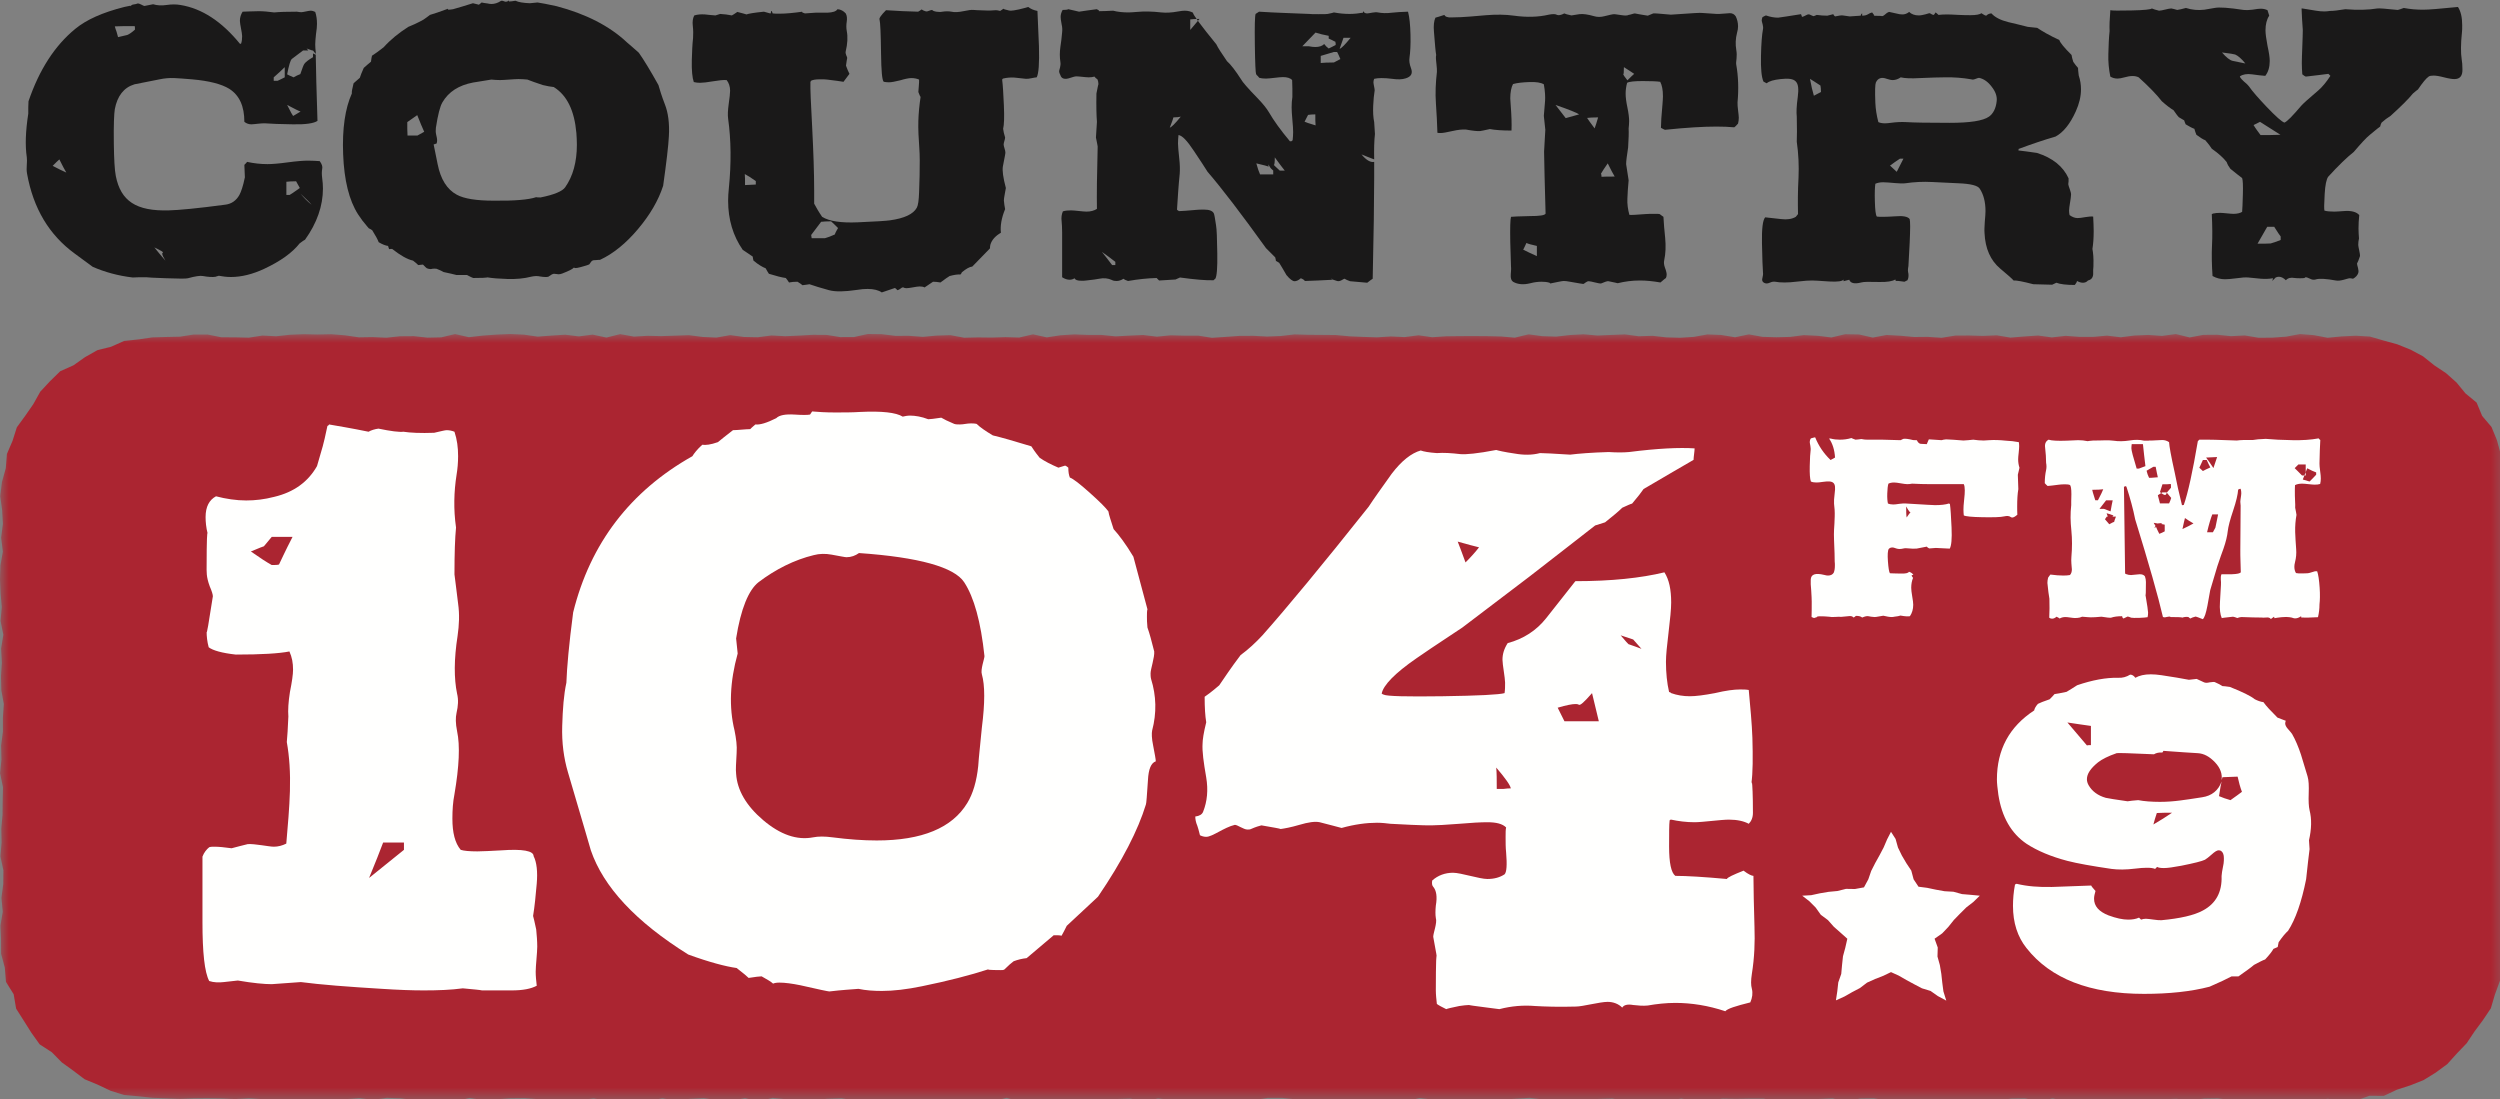 <?xml version="1.0" encoding="UTF-8"?>
<svg width="141px" height="62px" viewBox="0 0 141 62" version="1.1" xmlns="http://www.w3.org/2000/svg" xmlns:xlink="http://www.w3.org/1999/xlink">
    <rect x="0" y="0" width="141" height="62" fill="#808080" stroke="none"/>
    <title>radio1-dark3</title>
    <defs>
        <polygon id="path-1" points="0 0 141.423 0 141.423 43.281 0 43.281"></polygon>
    </defs>
    <g id="radio1-dark3" stroke="none" stroke-width="1" fill="none" fill-rule="evenodd">
        <g id="Country104-Dirty">
            <g id="Group-3" transform="translate(0, 18.837)">
                <mask id="mask-2" fill="white">
                    <use xlink:href="#path-1"></use>
                </mask>
                <g id="Clip-2"></g>
                <polyline id="Fill-1" fill="#AB2531" mask="url(#mask-2)" points="141.423 34.148 141.22 34.94 141.28 35.756 140.985 36.512 140.712 37.259 140.484 38.031 140.037 38.699 139.563 39.338 139.12 40.003 138.567 40.579 138.026 41.179 137.376 41.657 136.69 42.08 135.941 42.378 135.18 42.624 134.448 42.97 133.631 42.966 132.86 43.245 132.055 43.259 131.279 43.133 130.502 43.266 129.726 43.189 128.95 43.181 128.174 43.187 127.398 43.247 126.622 43.24 125.847 43.206 125.071 43.109 124.296 43.121 123.52 43.23 122.745 43.135 121.969 43.164 121.194 43.263 120.419 43.276 119.643 43.292 118.868 43.292 118.092 43.265 117.317 43.254 116.541 43.266 115.765 43.112 114.989 43.273 114.213 43.113 113.437 43.122 112.66 43.233 111.884 43.234 111.108 43.226 110.331 43.281 109.556 43.18 108.78 43.215 108.004 43.148 107.228 43.265 106.453 43.234 105.677 43.107 104.901 43.12 104.125 43.284 103.35 43.11 102.574 43.146 101.798 43.239 101.022 43.243 100.246 43.278 99.47 43.126 98.693 43.124 97.916 43.14 97.14 43.124 96.364 43.255 95.588 43.25 94.812 43.119 94.036 43.287 93.26 43.233 92.484 43.232 91.708 43.256 90.933 43.12 90.156 43.143 89.38 43.197 88.604 43.271 87.827 43.195 87.051 43.177 86.274 43.08 85.498 43.131 84.721 43.182 83.945 43.185 83.169 43.2 82.393 43.217 81.617 43.252 80.841 43.183 80.065 43.092 79.288 43.276 78.512 43.258 77.735 43.214 76.959 43.247 76.182 43.178 75.406 43.287 74.63 43.254 73.854 43.294 73.077 43.166 72.301 43.082 71.525 43.081 70.748 43.204 69.971 43.174 69.194 43.288 68.418 43.241 67.641 43.224 66.865 43.215 66.089 43.198 65.313 43.115 64.536 43.279 63.759 43.123 62.982 43.148 62.206 43.28 61.429 43.168 60.653 43.215 59.877 43.207 59.1 43.221 58.323 43.221 57.546 43.293 56.77 43.08 55.993 43.274 55.217 43.265 54.44 43.286 53.663 43.28 52.886 43.188 52.11 43.271 51.333 43.156 50.558 43.206 49.782 43.156 49.007 43.281 48.231 43.228 47.455 43.105 46.678 43.133 45.901 43.2 45.125 43.189 44.349 43.161 43.572 43.084 42.797 43.283 42.02 43.098 41.244 43.24 40.467 43.209 39.69 43.098 38.914 43.137 38.137 43.242 37.361 43.106 36.584 43.252 35.807 43.266 35.03 43.247 34.254 43.246 33.477 43.113 32.7 43.217 31.923 43.209 31.146 43.19 30.369 43.158 29.592 43.094 28.815 43.102 28.038 43.161 27.261 43.213 26.483 43.085 25.706 43.272 24.929 43.167 24.152 43.281 23.374 43.21 22.597 43.108 21.819 43.08 21.043 43.196 20.266 43.095 19.489 43.158 18.712 43.239 17.935 43.256 17.157 43.164 16.38 43.203 15.602 43.159 14.824 43.156 14.046 43.102 13.268 43.151 12.49 43.112 11.712 43.097 10.934 43.105 10.155 43.139 9.375 43.109 8.584 43.078 7.795 42.992 6.995 42.92 6.231 42.68 5.508 42.337 4.768 42.03 4.129 41.546 3.484 41.08 2.927 40.512 2.238 40.065 1.769 39.409 1.341 38.73 0.909 38.049 0.771 37.239 0.337 36.542 0.27 35.734 0.062 34.954 0.059 34.148 0.025 33.368 0.156 32.587 0.081 31.806 0.184 31.025 0.191 30.244 0.023 29.463 0.09 28.682 0.073 27.901 0.143 27.12 0.151 26.339 0.168 25.558 0.005 24.776 0.082 23.995 0.062 23.214 0.164 22.433 0.163 21.651 0.216 20.87 0.075 20.089 0.056 19.308 0.105 18.527 0.062 17.746 0.189 16.965 0.031 16.184 0.101 15.402 0.033 14.62 0 13.838 0.024 13.056 0.162 12.275 0.064 11.493 0.164 10.711 0.12 9.928 0.012 9.145 0.111 8.344 0.327 7.569 0.39 6.766 0.707 6.029 0.95 5.263 1.424 4.612 1.876 3.961 2.27 3.255 2.818 2.667 3.395 2.102 4.143 1.767 4.793 1.308 5.489 0.914 6.268 0.719 7 0.392 7.796 0.307 8.582 0.192 9.375 0.169 10.152 0.151 10.928 0.03 11.704 0.029 12.48 0.185 13.257 0.188 14.032 0.207 14.808 0.088 15.584 0.128 16.359 0.042 17.135 0.011 17.91 0.029 18.686 0.012 19.461 0.076 20.236 0.188 21.012 0.175 21.787 0.21 22.562 0.128 23.338 0.122 24.114 0.206 24.889 0.189 25.665 0.004 26.441 0.18 27.217 0.092 27.994 0.034 28.77 0.001 29.546 0.036 30.323 0.149 31.099 0.09 31.875 0.04 32.651 0.135 33.426 0.035 34.202 0.202 34.978 0.007 35.754 0.148 36.529 0.103 37.305 0.12 38.08 0.094 38.856 0.067 39.632 0.168 40.408 0.202 41.184 0.064 41.961 0.169 42.737 0.184 43.514 0.083 44.29 0.125 45.066 0.091 45.843 0.046 46.618 0.052 47.394 0.176 48.17 0.172 48.946 0 49.722 0.01 50.498 0.105 51.274 0.103 52.05 0.162 52.826 0.09 53.603 0.066 54.38 0.211 55.156 0.192 55.933 0.201 56.709 0.178 57.485 0.2 58.261 0.019 59.037 0.191 59.813 0.073 60.589 0.022 61.365 0.052 62.142 0.055 62.919 0.134 63.695 0.091 64.472 0.057 65.248 0.151 66.024 0.074 66.801 0.094 67.577 0.093 68.353 0.215 69.129 0.163 69.906 0.107 70.682 0.103 71.459 0.144 72.236 0.114 73.012 0.022 73.789 0.045 74.565 0.051 75.341 0.058 76.118 0.132 76.894 0.165 77.671 0.189 78.448 0.139 79.225 0.175 80.001 0.073 80.777 0.183 81.554 0.13 82.331 0.12 83.107 0.117 83.884 0.122 84.661 0.141 85.437 0.207 86.214 0.019 86.99 0.124 87.767 0.148 88.544 0.059 89.321 0.016 90.097 0.087 90.873 0.054 91.648 0.023 92.424 0.127 93.2 0.103 93.975 0.19 94.752 0.212 95.529 0.163 96.305 0.023 97.082 0.056 97.858 0.185 98.634 0.021 99.41 0.162 100.186 0.184 100.963 0.165 101.74 0.063 102.517 0.102 103.293 0.196 104.069 0.012 104.846 0.026 105.623 0.203 106.4 0.055 107.177 0.098 107.953 0.17 108.73 0.162 109.507 0.214 110.284 0.089 111.061 0.084 111.838 0.108 112.615 0.074 113.392 0.204 114.17 0.14 114.947 0.086 115.724 0.193 116.501 0.104 117.279 0.162 118.056 0.164 118.833 0.092 119.611 0.185 120.387 0.086 121.165 0.054 121.941 0.108 122.719 0.003 123.496 0.194 124.273 0.049 125.051 0.043 125.828 0.122 126.606 0.082 127.384 0.213 128.162 0.206 128.94 0.15 129.718 0.003 130.496 0.065 131.275 0.213 132.055 0.138 132.857 0.097 133.661 0.145 134.436 0.369 135.21 0.583 135.955 0.883 136.663 1.263 137.29 1.765 137.952 2.206 138.547 2.735 139.052 3.35 139.681 3.869 139.993 4.621 140.521 5.244 140.828 5.99 141.038 6.767 141.245 7.543 141.394 8.337 141.291 9.145 141.274 9.925 141.401 10.706 141.308 11.487 141.287 12.268 141.27 13.049 141.271 13.83 141.367 14.611 141.42 15.392 141.296 16.173 141.365 16.954 141.316 17.735 141.346 18.516 141.33 19.297 141.38 20.079 141.268 20.86 141.227 21.642 141.301 22.423 141.269 23.204 141.333 23.985 141.265 24.766 141.276 25.547 141.31 26.328 141.236 27.109 141.225 27.891 141.27 28.673 141.418 29.455 141.343 30.237 141.387 31.018 141.219 31.8 141.396 32.582 141.354 33.363 141.423 34.148"></polyline>
            </g>
            <path d="M17.573,11.546 C17.504,11.454 17.298,11.247 16.952,10.925 C17.136,11.155 17.343,11.362 17.573,11.546 Z M16.195,5.918 C16.391,6.322 16.503,6.508 16.531,6.54 C16.574,6.508 16.714,6.446 16.952,6.291 C16.854,6.26 16.601,6.136 16.195,5.918 Z M16.335,10.995 C16.377,10.981 16.574,10.841 16.91,10.603 L16.7,10.224 C16.461,10.224 16.279,10.238 16.152,10.252 L16.152,10.995 L16.335,10.995 Z M16.059,3.787 C15.872,3.969 15.67,4.165 15.438,4.362 L15.438,4.558 L15.654,4.558 C15.701,4.544 15.826,4.474 16.059,4.362 L16.059,3.787 Z M9.327,14.698 C9.209,14.501 9.15,14.375 9.15,14.305 C9.15,14.277 9.165,14.263 9.18,14.249 C9.253,14.235 9.091,14.137 8.706,13.954 C8.839,14.123 9.046,14.375 9.327,14.698 Z M6.475,1.488 C6.504,1.594 6.532,1.685 6.574,1.791 L6.658,2.094 C6.967,2.018 7.135,1.988 7.177,1.973 C7.29,1.927 7.429,1.836 7.612,1.67 C7.612,1.579 7.612,1.518 7.598,1.473 C7.107,1.473 6.728,1.473 6.475,1.488 Z M3.741,9.733 C3.643,9.579 3.517,9.326 3.348,8.99 C3.264,9.06 3.138,9.186 2.97,9.354 C3.264,9.509 3.517,9.635 3.741,9.733 Z M8.636,0.239 C8.86,0.309 9.112,0.323 9.393,0.281 C9.687,0.239 9.94,0.239 10.178,0.281 C11.385,0.477 12.506,1.206 13.544,2.483 C13.558,2.468 13.572,2.454 13.6,2.454 C13.642,2.328 13.656,2.188 13.656,2.034 C13.656,1.851 13.53,1.361 13.53,1.178 C13.53,0.982 13.586,0.814 13.684,0.659 C13.881,0.645 14.189,0.645 14.596,0.631 C14.848,0.631 15.143,0.659 15.465,0.701 C15.746,0.673 16.167,0.659 16.742,0.659 C16.84,0.673 16.924,0.688 16.994,0.688 C17.106,0.688 17.401,0.603 17.513,0.603 C17.611,0.603 17.695,0.631 17.779,0.673 C17.85,0.884 17.878,1.108 17.878,1.347 C17.878,1.473 17.864,1.669 17.821,1.935 C17.794,2.188 17.779,2.384 17.779,2.51 C17.779,2.665 17.794,2.805 17.808,2.931 L17.808,3.043 C17.751,2.973 17.695,2.903 17.653,2.847 L17.611,2.847 C17.443,2.791 17.331,2.749 17.289,2.735 C17.331,2.777 17.359,2.805 17.387,2.847 L17.092,2.847 C16.882,3.001 16.671,3.17 16.461,3.324 C16.377,3.394 16.293,3.688 16.195,4.193 C16.237,4.222 16.363,4.278 16.559,4.362 L16.742,4.263 L16.938,4.179 C17.05,3.857 17.12,3.661 17.163,3.604 C17.233,3.506 17.387,3.38 17.653,3.226 L17.653,3.015 C17.695,3.029 17.738,3.058 17.808,3.086 C17.821,3.913 17.85,5.161 17.906,6.816 C17.709,6.956 17.246,7.026 16.531,7.012 C15.788,6.998 15.269,6.984 14.947,6.956 C14.764,6.942 14.33,7.012 14.175,7.012 C14.035,7.012 13.909,6.97 13.782,6.872 C13.782,5.988 13.502,5.371 12.927,5.007 C12.492,4.74 11.791,4.558 10.823,4.474 C10.374,4.432 10.052,4.418 9.842,4.404 C9.547,4.39 9.267,4.418 9,4.474 C8.916,4.488 8.44,4.586 7.584,4.755 C6.981,4.937 6.616,5.414 6.475,6.157 C6.434,6.409 6.405,7.054 6.42,8.106 C6.434,8.976 6.462,9.579 6.532,9.929 C6.812,11.332 7.668,11.921 9.533,11.865 C10.08,11.851 11.146,11.753 12.717,11.542 C13.053,11.5 13.32,11.318 13.502,10.995 C13.6,10.813 13.712,10.49 13.811,10 C13.811,9.845 13.782,9.452 13.782,9.298 C13.853,9.228 13.909,9.172 13.937,9.13 C14.315,9.214 14.708,9.256 15.087,9.256 C15.339,9.256 15.718,9.228 16.223,9.158 C16.742,9.088 17.12,9.06 17.373,9.06 C17.597,9.06 17.821,9.074 18.032,9.088 C18.158,9.256 18.2,9.396 18.172,9.523 C18.144,9.663 18.144,9.845 18.172,10.056 C18.2,10.252 18.214,10.448 18.214,10.631 C18.214,11.612 17.878,12.58 17.204,13.52 C17.163,13.533 17.064,13.604 16.896,13.73 C16.489,14.249 15.83,14.726 14.905,15.16 C14.245,15.469 13.614,15.623 13.025,15.623 C12.787,15.623 12.562,15.595 12.338,15.553 C12.198,15.595 12.142,15.609 12.169,15.609 C11.987,15.637 11.735,15.623 11.44,15.567 C11.286,15.539 11.006,15.581 10.599,15.693 C10.501,15.721 10.094,15.721 9.379,15.693 C8.664,15.666 8.299,15.651 8.257,15.637 C7.906,15.637 7.654,15.637 7.486,15.651 C6.658,15.553 5.901,15.343 5.228,15.048 C4.849,14.768 4.512,14.515 4.218,14.305 C2.773,13.253 1.876,11.753 1.525,9.789 C1.497,9.635 1.497,9.467 1.511,9.298 C1.525,9.13 1.525,8.99 1.511,8.863 C1.413,8.218 1.441,7.405 1.595,6.409 L1.595,6.058 C1.609,5.736 1.609,5.624 1.609,5.708 C2.212,3.941 3.082,2.581 4.246,1.627 C4.877,1.108 5.789,0.701 7.009,0.393 C7.05,0.379 7.163,0.365 7.346,0.323 C7.331,0.337 7.331,0.337 7.331,0.351 L7.443,0.281 C7.443,0.266 7.527,0.252 7.682,0.225 C7.71,0.211 7.738,0.196 7.78,0.196 C7.892,0.196 8.089,0.337 8.144,0.337 L8.636,0.239 Z" id="Fill-4" fill="#1A1919"></path>
            <path d="M32.536,8.162 C32.536,7.938 32.522,7.714 32.508,7.503 C32.396,6.227 31.975,5.371 31.232,4.909 C31.063,4.895 30.853,4.853 30.615,4.797 C30.222,4.67 29.927,4.558 29.745,4.488 C29.591,4.474 29.423,4.46 29.24,4.46 C29.016,4.46 28.427,4.516 28.203,4.516 C28.034,4.516 27.866,4.502 27.712,4.488 C27.515,4.516 27.165,4.572 26.674,4.656 C25.874,4.81 25.299,5.175 24.949,5.778 C24.823,5.988 24.697,6.466 24.584,7.209 C24.57,7.335 24.57,7.461 24.598,7.587 C24.64,7.742 24.654,7.854 24.654,7.91 C24.654,7.98 24.64,8.036 24.626,8.092 C24.584,8.106 24.528,8.12 24.458,8.148 C24.5,8.359 24.57,8.723 24.682,9.256 C24.85,10.112 25.216,10.687 25.762,10.981 C26.169,11.206 26.87,11.318 27.838,11.318 C29.03,11.332 29.83,11.262 30.236,11.121 C30.292,11.136 30.376,11.136 30.488,11.136 C31.26,10.981 31.723,10.785 31.877,10.561 C32.312,9.943 32.536,9.144 32.536,8.162 Z M23.546,7.643 L23.925,7.433 C23.827,7.223 23.7,6.914 23.532,6.493 C23.406,6.578 23.224,6.704 22.971,6.886 L22.971,7.265 C22.985,7.601 22.985,7.727 22.985,7.643 L23.546,7.643 Z M37.402,10.476 C37.136,11.304 36.659,12.117 35.986,12.916 C35.313,13.716 34.597,14.305 33.84,14.656 C33.798,14.656 33.714,14.656 33.616,14.669 C33.433,14.684 33.406,14.642 33.237,14.908 C33.167,14.95 32.999,14.992 32.76,15.062 C32.606,15.105 32.508,15.118 32.466,15.118 C32.424,15.118 32.382,15.105 32.368,15.091 C32.298,15.175 32.073,15.286 31.708,15.427 C31.638,15.455 31.568,15.469 31.498,15.469 C31.428,15.469 31.344,15.441 31.246,15.441 C31.176,15.441 31.077,15.497 30.923,15.609 C30.867,15.623 30.811,15.623 30.755,15.623 C30.657,15.623 30.573,15.609 30.474,15.595 C30.306,15.553 30.124,15.567 29.942,15.609 C29.563,15.707 29.114,15.75 28.623,15.735 C28.161,15.721 27.768,15.693 27.445,15.637 C27.473,15.651 27.487,15.651 27.487,15.651 C27.417,15.666 27.151,15.679 26.688,15.679 C26.645,15.666 26.519,15.609 26.337,15.511 L25.748,15.511 C25.594,15.469 25.342,15.413 25.019,15.343 C24.949,15.301 24.809,15.231 24.626,15.16 C24.542,15.147 24.458,15.147 24.374,15.16 C24.346,15.175 24.318,15.175 24.275,15.175 C24.22,15.175 24.149,15.16 24.079,15.132 C24.037,15.105 24.009,15.076 23.967,15.034 L23.855,14.922 C23.799,14.922 23.644,14.95 23.589,14.95 C23.504,14.866 23.406,14.782 23.293,14.698 C22.971,14.628 22.579,14.403 22.116,14.039 C22.046,14.039 21.99,14.039 21.947,14.053 C21.905,13.954 21.891,13.884 21.891,13.871 C21.751,13.856 21.569,13.786 21.358,13.66 C21.303,13.506 21.176,13.281 20.994,12.987 C20.952,12.959 20.896,12.916 20.797,12.874 L20.714,12.776 C20.517,12.552 20.348,12.328 20.195,12.089 C19.69,11.304 19.409,10.168 19.353,8.695 C19.297,7.251 19.465,6.115 19.844,5.273 C19.83,5.175 19.872,4.979 19.942,4.698 C20.012,4.628 20.138,4.53 20.293,4.39 C20.335,4.263 20.405,4.067 20.517,3.829 C20.685,3.675 20.826,3.562 20.923,3.478 C20.938,3.324 20.966,3.211 20.98,3.142 C21.134,3.043 21.358,2.889 21.639,2.665 C22.017,2.244 22.48,1.865 23.028,1.515 C23.21,1.445 23.504,1.318 23.883,1.108 C24.009,1.024 24.121,0.94 24.248,0.841 C24.486,0.772 24.823,0.659 25.272,0.491 C25.257,0.505 25.257,0.519 25.257,0.519 C25.257,0.533 25.272,0.547 25.313,0.547 C25.369,0.547 25.454,0.533 25.552,0.519 C25.804,0.449 26.183,0.337 26.674,0.182 L27.011,0.266 C27.08,0.211 27.137,0.168 27.165,0.14 C27.235,0.154 27.347,0.182 27.501,0.196 C27.571,0.211 27.642,0.225 27.712,0.225 C27.894,0.225 28.076,0.168 28.244,0.056 C28.273,0.042 28.301,0.042 28.314,0.042 C28.371,0.042 28.469,0.098 28.525,0.098 C28.567,0.098 28.623,0.084 28.665,0.056 L28.665,0 C28.679,0.042 28.693,0.07 28.721,0.084 C28.792,0.084 28.904,0.07 29.072,0.042 C29.254,0.126 29.521,0.168 29.885,0.182 L30.32,0.14 C30.531,0.168 30.881,0.239 31.4,0.351 C33.041,0.786 34.373,1.459 35.369,2.398 C35.495,2.496 35.706,2.693 36.028,2.973 C36.308,3.366 36.673,3.969 37.136,4.797 C37.206,5.049 37.318,5.414 37.501,5.89 C37.683,6.353 37.767,6.956 37.725,7.685 C37.697,8.232 37.585,9.172 37.402,10.476 L37.402,10.476 Z" id="Fill-5" fill="#1A1919"></path>
            <path d="M47.265,12.861 C47.096,12.692 46.97,12.566 46.872,12.482 C46.62,12.482 46.437,12.496 46.311,12.51 L45.75,13.253 C45.75,13.296 45.778,13.393 45.778,13.436 L46.521,13.436 C46.676,13.393 46.872,13.323 47.082,13.225 C47.125,13.099 47.195,12.987 47.265,12.861 Z M42.627,10.408 L42.627,10.211 C42.369,10.029 42.157,9.893 42.006,9.817 C42.02,9.954 42.02,10.15 42.02,10.438 C42.157,10.438 42.491,10.408 42.627,10.408 Z M58.597,2.609 C58.624,3.576 58.582,4.151 58.47,4.362 C58.358,4.362 58.021,4.46 57.867,4.446 C57.867,4.446 57.656,4.418 57.222,4.376 C57.012,4.362 56.801,4.376 56.563,4.432 L56.521,4.488 C56.563,4.81 56.591,5.301 56.619,5.947 C56.647,6.606 56.633,7.04 56.577,7.265 C56.591,7.405 56.633,7.573 56.689,7.755 C56.689,7.854 56.605,8.05 56.605,8.148 C56.605,8.246 56.703,8.485 56.703,8.583 C56.717,8.611 56.661,8.877 56.563,9.383 C56.521,9.621 56.577,10.027 56.731,10.603 L56.675,10.911 C56.633,11.121 56.619,11.247 56.619,11.304 L56.647,11.556 C56.661,11.64 56.675,11.724 56.689,11.795 C56.479,12.299 56.409,12.748 56.451,13.127 C56.142,13.309 55.946,13.52 55.862,13.786 C55.848,13.842 55.833,13.912 55.833,14.01 C55.385,14.473 55.048,14.824 54.837,15.034 C54.684,15.048 54.487,15.16 54.249,15.357 C54.221,15.427 54.192,15.469 54.165,15.483 C54.024,15.469 53.828,15.497 53.561,15.567 C53.478,15.609 53.309,15.735 53.042,15.932 C52.889,15.904 52.748,15.89 52.622,15.89 C52.51,15.96 52.356,16.072 52.145,16.212 C52.075,16.17 51.977,16.156 51.865,16.156 C51.696,16.156 51.304,16.254 51.135,16.254 C51.051,16.254 50.995,16.241 50.967,16.212 L50.883,16.212 C50.771,16.296 50.687,16.352 50.616,16.367 C50.56,16.31 50.518,16.268 50.476,16.241 C50.14,16.352 49.887,16.437 49.733,16.493 C49.551,16.367 49.284,16.296 48.934,16.296 C48.765,16.296 48.555,16.31 48.316,16.352 C47.644,16.451 47.125,16.465 46.76,16.367 C46.297,16.241 45.932,16.128 45.652,16.03 C45.596,16.044 45.47,16.058 45.259,16.086 C45.217,16.044 45.119,15.974 44.979,15.89 C44.796,15.89 44.628,15.904 44.502,15.932 C44.432,15.82 44.362,15.735 44.319,15.679 C44.095,15.651 43.772,15.567 43.366,15.441 C43.324,15.371 43.254,15.273 43.183,15.132 C43.001,15.062 42.763,14.922 42.496,14.698 C42.468,14.585 42.455,14.515 42.455,14.473 C42.216,14.305 42.019,14.179 41.893,14.095 C41.346,13.309 41.066,12.384 41.066,11.318 C41.066,11.107 41.08,10.869 41.108,10.603 C41.248,9.2 41.234,7.896 41.066,6.69 C41.038,6.479 41.052,6.227 41.094,5.904 C41.15,5.512 41.178,5.245 41.178,5.119 C41.178,4.881 41.108,4.67 40.982,4.516 C40.799,4.502 40.547,4.53 40.21,4.586 C39.888,4.642 39.635,4.67 39.481,4.67 C39.355,4.67 39.243,4.656 39.13,4.628 C39.046,4.39 39.004,3.969 39.018,3.394 C39.032,2.931 39.046,2.51 39.089,2.146 C39.102,1.935 39.102,1.697 39.074,1.459 C39.046,1.22 39.074,1.024 39.158,0.87 C39.341,0.814 39.537,0.799 39.762,0.814 C39.902,0.827 40.098,0.856 40.351,0.87 L40.617,0.786 C40.842,0.799 41.066,0.827 41.276,0.87 C41.318,0.856 41.416,0.786 41.585,0.673 C41.823,0.73 42.006,0.786 42.146,0.827 C42.118,0.814 42.104,0.814 42.104,0.814 C42.202,0.772 42.524,0.715 43.086,0.659 C43.156,0.673 43.282,0.715 43.436,0.757 L43.45,0.757 L43.464,0.743 L43.478,0.743 L43.478,0.688 C43.492,0.659 43.492,0.631 43.492,0.617 C43.506,0.631 43.506,0.631 43.52,0.631 L43.534,0.631 L43.576,0.757 C43.688,0.772 43.815,0.772 43.955,0.772 C44.319,0.772 44.754,0.73 45.259,0.659 L45.231,0.673 C45.245,0.701 45.301,0.73 45.399,0.757 C45.526,0.757 45.876,0.715 46.002,0.715 L46.676,0.715 C46.97,0.701 47.152,0.645 47.237,0.519 C47.419,0.533 47.573,0.617 47.7,0.757 C47.77,0.884 47.783,1.038 47.756,1.22 C47.727,1.402 47.727,1.585 47.756,1.739 C47.826,2.09 47.797,2.483 47.7,2.889 C47.657,3.043 47.783,3.197 47.783,3.268 C47.77,3.338 47.741,3.478 47.714,3.703 C47.783,3.885 47.84,4.039 47.909,4.165 C47.84,4.249 47.727,4.404 47.573,4.614 C47.419,4.586 47.11,4.544 46.648,4.488 C46.564,4.474 46.424,4.474 46.227,4.474 C46.002,4.474 45.834,4.502 45.736,4.558 C45.736,4.586 45.722,4.6 45.708,4.614 C45.694,4.993 45.736,5.848 45.806,7.167 C45.876,8.555 45.919,9.747 45.919,10.743 L45.919,11.486 C46.017,11.669 46.157,11.921 46.367,12.229 C46.774,12.482 47.447,12.58 48.387,12.538 C49.411,12.496 50.014,12.454 50.196,12.426 C51.009,12.313 51.514,12.075 51.71,11.711 C51.781,11.584 51.822,11.29 51.836,10.855 L51.865,9.915 C51.879,9.27 51.879,8.751 51.85,8.373 C51.809,7.798 51.781,7.279 51.795,6.816 C51.809,6.381 51.85,5.932 51.921,5.47 C51.893,5.428 51.85,5.344 51.795,5.189 C51.795,5.063 51.85,4.656 51.836,4.488 C51.71,4.432 51.556,4.404 51.402,4.404 C51.262,4.404 51.051,4.446 50.771,4.53 C50.49,4.6 50.28,4.642 50.125,4.642 C50.027,4.642 49.943,4.628 49.845,4.614 C49.747,4.53 49.705,3.997 49.691,3.015 C49.677,1.893 49.648,1.262 49.607,1.108 C49.565,1.038 49.691,0.856 49.971,0.575 C50.574,0.617 51.177,0.645 51.781,0.659 C51.836,0.631 51.907,0.589 51.977,0.533 C52.061,0.589 52.131,0.617 52.187,0.631 C52.215,0.645 52.243,0.645 52.271,0.645 C52.327,0.645 52.496,0.561 52.566,0.561 L52.65,0.617 C52.762,0.659 52.874,0.673 52.986,0.673 C53.042,0.673 53.099,0.673 53.155,0.659 C53.337,0.631 53.505,0.631 53.66,0.659 C53.842,0.701 54.066,0.688 54.333,0.631 C54.599,0.575 54.796,0.547 54.908,0.561 C54.992,0.575 55.203,0.575 55.539,0.589 C55.778,0.603 55.988,0.589 56.17,0.575 C56.226,0.575 56.31,0.589 56.409,0.617 L56.619,0.477 L56.591,0.491 C56.619,0.519 56.703,0.547 56.843,0.575 C56.885,0.589 56.942,0.603 57.012,0.603 C57.11,0.603 57.25,0.575 57.461,0.533 C57.769,0.463 57.951,0.407 57.993,0.393 C58.134,0.505 58.302,0.575 58.512,0.617 C58.54,1.22 58.568,1.879 58.597,2.609 L58.597,2.609 Z" id="Fill-6" fill="#1A1919"></path>
            <path d="M75.555,2.753 C75.648,2.731 75.85,2.531 76.176,2.132 L75.773,2.132 L75.555,2.753 Z M75.597,3.331 C75.527,3.153 75.457,3.02 75.414,2.931 L75.233,2.931 L74.489,3.153 L74.489,3.552 C74.644,3.538 74.896,3.523 75.233,3.523 L75.597,3.331 Z M73.578,6.865 C73.639,6.895 73.85,6.969 74.199,7.072 C74.184,6.925 74.184,6.718 74.184,6.451 C74.002,6.451 73.865,6.466 73.774,6.481 L73.578,6.865 Z M73.816,2.609 C73.956,2.637 74.083,2.651 74.181,2.651 C74.405,2.651 74.574,2.595 74.685,2.483 C74.755,2.581 74.84,2.665 74.938,2.735 C75.022,2.693 75.148,2.637 75.331,2.538 L75.331,2.44 C75.317,2.398 75.317,2.37 75.317,2.356 C75.275,2.342 75.204,2.3 75.12,2.258 L74.938,2.174 L74.938,2.02 C74.644,1.963 74.405,1.908 74.195,1.837 C74.027,2.006 73.62,2.44 73.451,2.609 L73.816,2.609 Z M72.46,9.621 C72.36,9.495 72.16,9.242 71.899,8.877 C71.899,9.172 71.879,9.312 71.839,9.298 C71.859,9.326 71.979,9.438 72.179,9.621 L72.46,9.621 Z M71.81,9.835 L71.81,9.618 C71.74,9.541 71.656,9.525 71.544,9.276 L71.544,9.401 C71.488,9.369 71.264,9.307 70.857,9.214 C70.927,9.478 70.997,9.68 71.067,9.835 L71.81,9.835 Z M67.13,1.687 C67.251,1.554 67.412,1.347 67.654,1.066 C67.412,1.066 67.251,1.081 67.13,1.095 L67.13,1.687 Z M66.597,6.578 C66.504,6.6 66.365,6.622 66.178,6.622 C66.163,6.711 66.085,6.91 65.976,7.199 C66.07,7.176 66.272,6.977 66.597,6.578 Z M62.905,14.95 L62.905,14.768 C62.695,14.6 62.442,14.417 62.148,14.207 C62.358,14.459 62.54,14.712 62.723,14.95 L62.905,14.95 Z M79.58,3.843 C79.692,4.137 79.594,4.32 79.285,4.418 C79.075,4.488 78.823,4.488 78.515,4.446 C78.304,4.418 78.108,4.404 77.911,4.404 C77.756,4.404 77.617,4.418 77.504,4.446 C77.476,4.516 77.462,4.572 77.462,4.642 C77.462,4.74 77.532,4.993 77.532,5.091 C77.491,5.344 77.462,5.638 77.448,5.975 C77.434,6.311 77.448,6.62 77.504,6.886 C77.504,6.97 77.518,7.194 77.547,7.559 C77.504,7.938 77.491,8.415 77.504,8.99 C77.462,8.976 77.35,8.934 77.14,8.85 L76.789,8.709 C77.055,9.032 77.295,9.172 77.504,9.13 L77.504,10.042 C77.504,11.304 77.476,13.197 77.42,15.721 C77.379,15.75 77.266,15.82 77.112,15.946 C76.902,15.932 76.579,15.904 76.145,15.861 C76.018,15.82 75.905,15.764 75.836,15.721 C75.766,15.721 75.583,15.904 75.414,15.848 C75.12,15.764 75.022,15.721 75.12,15.721 C75.134,15.735 75.162,15.764 75.19,15.777 C74.98,15.792 74.7,15.806 74.321,15.82 L73.591,15.848 C73.578,15.806 73.507,15.75 73.367,15.693 C73.241,15.806 73.115,15.861 73.017,15.861 C72.905,15.861 72.75,15.75 72.554,15.511 C72.414,15.259 72.274,15.034 72.147,14.824 C72.035,14.754 71.965,14.712 71.951,14.712 L71.965,14.726 C71.965,14.698 71.951,14.628 71.922,14.515 L71.404,13.997 C70.001,12.047 68.907,10.617 68.108,9.691 C67.94,9.424 67.687,9.032 67.337,8.513 C66.958,7.938 66.677,7.643 66.467,7.616 C66.453,7.77 66.439,7.938 66.439,8.092 C66.439,8.246 66.467,8.527 66.509,8.934 C66.551,9.284 66.551,9.579 66.537,9.789 C66.467,10.476 66.425,11.163 66.383,11.822 C66.383,11.837 66.425,11.865 66.495,11.907 C66.65,11.907 66.972,11.879 67.463,11.837 C67.561,11.822 67.716,11.822 67.926,11.822 C68.206,11.822 68.388,11.893 68.459,12.033 C68.487,12.089 68.529,12.313 68.585,12.706 C68.627,12.931 68.641,13.464 68.655,14.291 C68.669,15.118 68.627,15.595 68.543,15.721 C68.515,15.735 68.487,15.764 68.445,15.806 C68.01,15.82 67.378,15.764 66.551,15.651 L66.299,15.764 L65.374,15.82 L65.233,15.679 C64.714,15.693 64.181,15.75 63.62,15.848 C63.494,15.806 63.41,15.764 63.368,15.721 C63.228,15.806 63.102,15.848 62.975,15.848 C62.877,15.848 62.779,15.834 62.709,15.792 C62.498,15.693 62.26,15.666 61.993,15.721 C61.881,15.75 61.643,15.777 61.264,15.82 C61.18,15.834 61.096,15.834 60.998,15.834 C60.773,15.834 60.647,15.792 60.605,15.693 C60.521,15.75 60.423,15.777 60.325,15.777 C60.198,15.777 60.058,15.735 59.904,15.637 L59.904,13.099 C59.904,12.832 59.89,12.636 59.876,12.482 C59.848,12.271 59.876,12.089 59.946,11.921 C60.072,11.879 60.227,11.865 60.409,11.865 C60.591,11.865 61.096,11.935 61.278,11.935 C61.517,11.935 61.713,11.879 61.867,11.781 C61.853,10.995 61.867,9.817 61.909,8.261 C61.895,8.148 61.853,7.98 61.811,7.755 C61.825,7.601 61.839,7.307 61.867,6.872 C61.839,6.522 61.825,5.988 61.839,5.273 C61.909,4.895 61.952,4.726 61.952,4.755 C61.952,4.67 61.937,4.572 61.895,4.474 C61.825,4.432 61.769,4.376 61.727,4.32 C61.629,4.348 61.517,4.362 61.404,4.362 C61.236,4.362 60.858,4.306 60.689,4.306 C60.647,4.306 60.535,4.334 60.367,4.39 C60.212,4.446 60.086,4.46 59.988,4.432 C59.89,4.404 59.834,4.334 59.805,4.235 C59.764,4.165 59.735,4.081 59.735,4.011 C59.735,3.941 59.848,3.717 59.805,3.492 C59.764,3.226 59.764,2.945 59.805,2.651 C59.848,2.398 59.876,2.118 59.904,1.823 C59.918,1.697 59.918,1.543 59.876,1.374 C59.834,1.164 59.82,1.024 59.82,0.954 C59.82,0.814 59.862,0.688 59.932,0.561 C60.1,0.561 60.212,0.547 60.254,0.519 C60.465,0.561 60.661,0.617 60.858,0.659 C61.11,0.617 61.447,0.575 61.853,0.519 C61.952,0.561 61.993,0.603 61.993,0.617 C61.993,0.631 61.979,0.631 61.952,0.631 C62.218,0.631 62.498,0.617 62.779,0.603 C63.045,0.673 63.34,0.701 63.662,0.701 C63.761,0.701 63.901,0.688 64.111,0.673 C64.546,0.631 65.009,0.645 65.5,0.701 C65.766,0.73 66.075,0.715 66.453,0.645 C66.607,0.617 66.72,0.603 66.818,0.603 C67,0.603 67.154,0.645 67.281,0.715 C67.295,0.841 67.729,1.431 68.599,2.496 C68.697,2.707 68.907,3.015 69.202,3.45 C69.413,3.633 69.679,3.983 70.015,4.502 C70.057,4.6 70.366,4.965 70.955,5.568 C71.221,5.848 71.432,6.101 71.572,6.339 C71.839,6.802 72.232,7.349 72.75,7.966 L72.834,7.966 C72.862,7.938 72.89,7.924 72.905,7.91 C72.919,7.77 72.933,7.616 72.933,7.447 C72.933,7.293 72.919,7.054 72.89,6.76 C72.862,6.451 72.848,6.213 72.848,6.058 C72.848,5.848 72.862,5.652 72.89,5.47 L72.89,4.993 C72.876,4.558 72.876,4.404 72.876,4.516 C72.778,4.404 72.596,4.348 72.358,4.348 C72.147,4.348 71.615,4.432 71.404,4.432 C71.25,4.432 71.123,4.418 71.025,4.39 L70.941,4.292 C70.899,4.263 70.871,4.222 70.843,4.179 C70.815,4.123 70.787,3.576 70.773,2.525 C70.759,1.487 70.773,0.912 70.815,0.786 C70.857,0.757 70.927,0.715 71.011,0.659 C71.502,0.688 71.965,0.715 72.428,0.73 L73.844,0.786 C73.914,0.799 74.083,0.799 74.377,0.799 C74.671,0.799 74.84,0.799 74.882,0.786 C75.092,0.743 75.204,0.715 75.233,0.701 C75.527,0.757 75.821,0.786 76.116,0.786 C76.368,0.786 76.621,0.757 76.873,0.715 C76.873,0.673 76.873,0.645 76.888,0.631 C76.93,0.715 76.999,0.757 77.112,0.757 C77.21,0.757 77.561,0.659 77.715,0.701 C77.94,0.743 78.205,0.757 78.515,0.715 C78.739,0.688 79.033,0.673 79.412,0.659 C79.496,0.968 79.538,1.402 79.552,1.963 C79.566,2.525 79.538,2.959 79.496,3.254 C79.468,3.422 79.496,3.618 79.58,3.843 L79.58,3.843 Z" id="Fill-7" fill="#1A1919"></path>
            <path d="M92.168,4.165 C92.041,4.081 91.857,3.955 91.589,3.787 C91.589,4.081 91.574,4.207 91.547,4.193 C91.56,4.235 91.645,4.348 91.786,4.53 C91.956,4.362 92.083,4.235 92.168,4.165 Z M90.326,9.971 C90.48,9.958 90.733,9.958 91.069,9.958 C90.971,9.803 90.846,9.551 90.677,9.214 C90.508,9.452 90.382,9.649 90.298,9.789 C90.312,9.831 90.326,9.901 90.326,9.971 Z M90.134,6.62 C89.846,6.62 89.649,6.635 89.512,6.651 C89.573,6.744 89.71,6.946 89.936,7.241 C89.997,7.086 90.058,6.884 90.134,6.62 Z M89.063,6.451 C88.951,6.367 88.503,6.185 87.731,5.918 C87.858,6.087 88.054,6.339 88.306,6.662 C88.419,6.634 88.671,6.564 89.063,6.451 Z M86.68,14.445 L86.68,13.871 C86.357,13.8 86.161,13.744 86.091,13.702 C86.02,13.871 85.95,13.997 85.908,14.081 C86.077,14.165 86.329,14.291 86.68,14.445 Z M98.068,6.634 C98.068,6.746 98.054,6.858 98.026,6.97 C97.927,7.082 97.857,7.152 97.815,7.18 C97.493,7.152 97.156,7.139 96.806,7.139 C96.09,7.139 95.122,7.194 93.902,7.321 C93.861,7.307 93.776,7.265 93.677,7.209 C93.677,6.942 93.706,6.507 93.762,5.904 C93.776,5.708 93.79,5.554 93.79,5.428 C93.79,5.063 93.734,4.797 93.636,4.614 C93.453,4.586 93.131,4.572 92.668,4.572 C92.192,4.572 91.897,4.6 91.77,4.67 C91.714,4.867 91.686,5.077 91.686,5.287 C91.686,5.47 91.714,5.722 91.785,6.058 C91.855,6.395 91.883,6.648 91.883,6.83 C91.883,6.97 91.869,7.11 91.855,7.251 C91.869,7.489 91.855,7.84 91.826,8.317 C91.756,8.779 91.714,9.088 91.714,9.256 C91.756,9.495 91.799,9.789 91.855,10.168 C91.813,10.561 91.799,10.911 91.785,11.206 C91.77,11.5 91.813,11.808 91.897,12.117 C91.981,12.131 92.275,12.117 92.78,12.075 C92.921,12.061 93.117,12.061 93.355,12.061 C93.482,12.061 93.565,12.061 93.608,12.075 C93.692,12.145 93.762,12.187 93.818,12.229 C93.832,12.58 93.874,12.987 93.916,13.422 C93.958,13.871 93.945,14.291 93.861,14.684 C93.832,14.796 93.846,14.936 93.902,15.091 C93.972,15.273 94,15.413 94,15.483 C94,15.553 93.986,15.623 93.958,15.679 C93.93,15.693 93.832,15.777 93.65,15.932 C93.243,15.861 92.864,15.82 92.486,15.82 C92.051,15.82 91.63,15.876 91.238,15.974 C91.21,15.96 91.041,15.932 90.719,15.861 C90.663,15.848 90.522,15.89 90.298,15.988 C90.172,16.002 89.737,15.861 89.611,15.861 C89.499,15.848 89.358,16.002 89.302,16.016 C89.288,16.016 89.008,15.974 88.461,15.876 C88.377,15.861 88.292,15.848 88.194,15.848 C88.096,15.848 87.787,15.918 87.437,15.988 L87.395,15.946 C87.255,15.904 87.1,15.89 86.946,15.89 C86.736,15.89 86.526,15.918 86.315,15.974 C85.922,16.072 85.6,16.044 85.334,15.89 C85.235,15.82 85.193,15.693 85.207,15.483 C85.221,15.286 85.235,15.147 85.221,15.048 C85.221,15.034 85.207,14.557 85.179,13.646 C85.165,12.832 85.179,12.356 85.221,12.229 C85.319,12.215 85.67,12.201 86.287,12.187 C86.834,12.187 87.129,12.145 87.171,12.047 L87.115,9.971 C87.1,9.116 87.086,8.639 87.086,8.555 C87.129,7.742 87.156,7.335 87.156,7.321 L87.072,6.535 C87.086,6.409 87.1,6.129 87.142,5.694 C87.156,5.456 87.142,5.133 87.072,4.755 C86.904,4.656 86.637,4.614 86.259,4.628 C85.894,4.642 85.586,4.67 85.334,4.74 C85.235,4.923 85.179,5.203 85.179,5.554 C85.179,5.624 85.193,5.764 85.207,5.975 C85.249,6.522 85.264,6.984 85.249,7.363 C84.73,7.363 84.323,7.335 84.029,7.279 C83.707,7.349 83.524,7.391 83.482,7.391 C83.328,7.405 83.062,7.377 82.683,7.307 C82.472,7.293 82.22,7.321 81.912,7.391 C81.603,7.461 81.378,7.503 81.252,7.503 C81.182,7.503 81.126,7.503 81.07,7.489 C81.056,6.984 81.028,6.437 80.986,5.834 C80.944,5.259 80.972,4.656 81.042,4.053 C81.056,3.871 80.986,3.408 80.986,3.282 C80.986,3.211 80.986,3.156 81,3.1 C80.972,2.959 80.929,2.525 80.874,1.781 C80.845,1.445 80.874,1.178 80.958,0.996 C81.028,0.982 81.196,0.926 81.463,0.841 C81.505,0.94 81.645,0.996 81.87,0.982 L82.388,0.968 C82.627,0.954 83.104,0.926 83.833,0.856 C84.379,0.814 84.898,0.814 85.39,0.884 C86.091,0.982 86.75,0.968 87.352,0.827 C87.563,0.786 87.718,0.786 87.787,0.827 C87.816,0.841 87.858,0.856 87.9,0.856 C87.984,0.856 88.096,0.827 88.222,0.757 C88.279,0.786 88.419,0.827 88.629,0.87 C88.643,0.87 88.784,0.841 89.078,0.799 C89.288,0.772 89.555,0.814 89.905,0.912 C90.087,0.968 90.284,0.968 90.494,0.912 C90.775,0.841 90.957,0.799 91.041,0.799 C91.055,0.799 91.196,0.814 91.462,0.856 C91.644,0.884 91.785,0.884 91.855,0.841 C91.925,0.841 92.135,0.757 92.205,0.757 C92.332,0.786 92.584,0.827 92.934,0.884 C93.061,0.827 93.173,0.786 93.243,0.757 C93.285,0.743 93.622,0.772 94.239,0.827 L94.659,0.799 C95.445,0.743 95.894,0.715 95.992,0.73 C96.161,0.743 96.441,0.757 96.819,0.786 C97.002,0.799 97.436,0.743 97.563,0.743 C97.703,0.743 97.815,0.799 97.899,0.926 C97.983,1.108 98.026,1.29 98.026,1.487 C98.026,1.585 98.012,1.711 97.969,1.851 C97.885,2.174 97.871,2.496 97.927,2.819 C97.956,2.987 97.956,3.142 97.941,3.296 C97.913,3.478 97.913,3.604 97.927,3.661 C98.039,4.292 98.068,5.007 97.997,5.778 C97.983,5.988 98.068,6.466 98.068,6.634 L98.068,6.634 Z" id="Fill-8" fill="#1A1919"></path>
            <path d="M107.354,8.948 L107.158,8.948 C106.963,9.074 106.78,9.2 106.597,9.34 C106.682,9.424 106.808,9.537 106.976,9.691 C107.145,9.354 107.271,9.102 107.354,8.948 Z M112.614,5.694 C112.642,5.428 112.544,5.161 112.334,4.895 C112.123,4.614 111.885,4.446 111.618,4.39 C111.548,4.39 111.352,4.488 111.281,4.488 C111.239,4.488 111.212,4.488 111.184,4.474 C110.693,4.39 110.188,4.348 109.655,4.362 C109.388,4.362 108.926,4.376 108.281,4.404 C107.79,4.432 107.425,4.418 107.201,4.362 C107.06,4.46 106.906,4.516 106.752,4.516 C106.653,4.516 106.542,4.488 106.415,4.446 C106.121,4.334 105.91,4.404 105.799,4.656 C105.756,4.755 105.742,5.133 105.77,5.806 C105.784,6.143 105.841,6.507 105.939,6.886 C106.022,6.928 106.149,6.956 106.317,6.956 C106.415,6.956 106.514,6.942 106.64,6.928 C106.949,6.886 107.228,6.872 107.495,6.886 C107.93,6.914 108.744,6.928 109.964,6.928 C111.099,6.928 111.843,6.816 112.179,6.578 C112.417,6.409 112.572,6.115 112.614,5.694 Z M102.703,5.189 C102.703,5.035 102.688,4.909 102.673,4.824 C102.422,4.656 102.215,4.53 102.082,4.446 C102.156,4.853 102.23,5.161 102.303,5.399 L102.703,5.189 Z M118.07,14.95 C118.07,14.992 118.07,15.091 118.055,15.217 L118.055,15.469 C118.042,15.666 117.943,15.777 117.761,15.82 C117.691,15.904 117.593,15.946 117.48,15.946 C117.383,15.946 117.27,15.918 117.144,15.848 C117.13,15.918 117.088,15.988 117.018,16.072 C116.54,16.072 116.19,16.03 115.98,15.946 C115.881,15.988 115.811,16.03 115.742,16.058 C115.742,16.058 115.559,16.058 115.209,16.044 L114.676,16.03 C114.086,15.876 113.722,15.806 113.567,15.82 C113.484,15.721 113.231,15.497 112.81,15.147 C112.264,14.684 111.968,14.025 111.927,13.141 C111.913,12.987 111.927,12.79 111.941,12.524 C111.968,12.229 111.982,12.019 111.982,11.907 C111.982,11.388 111.871,10.967 111.66,10.645 C111.548,10.462 111.141,10.364 110.44,10.336 C110.117,10.322 109.627,10.294 108.982,10.266 C108.449,10.238 107.944,10.266 107.467,10.336 C107.172,10.378 106.556,10.28 106.218,10.28 C106.036,10.28 105.896,10.308 105.77,10.364 C105.742,10.546 105.728,10.883 105.742,11.346 C105.756,11.822 105.784,12.117 105.854,12.215 C105.952,12.229 106.065,12.229 106.204,12.229 C106.415,12.229 106.64,12.215 106.878,12.201 C107.326,12.159 107.607,12.215 107.706,12.356 C107.72,12.412 107.733,12.552 107.733,12.776 C107.733,13.029 107.72,13.337 107.706,13.688 L107.635,15.006 C107.621,15.091 107.607,15.175 107.607,15.245 C107.607,15.315 107.621,15.371 107.635,15.441 C107.65,15.581 107.635,15.707 107.579,15.806 L107.411,15.89 C107.145,15.848 106.976,15.834 106.92,15.848 C106.92,15.806 106.906,15.777 106.892,15.764 C106.738,15.861 106.429,15.918 105.981,15.904 C105.434,15.89 105.097,15.89 104.971,15.932 C104.592,16.03 104.368,15.974 104.297,15.777 L103.975,15.861 L103.975,15.764 C103.919,15.861 103.652,15.904 103.176,15.876 C102.601,15.834 102.278,15.82 102.208,15.82 C102.026,15.82 101.773,15.834 101.423,15.876 C101.086,15.918 100.833,15.932 100.651,15.932 C100.44,15.932 100.273,15.918 100.118,15.89 C100.035,15.876 99.936,15.89 99.81,15.946 C99.683,16.002 99.586,16.002 99.487,15.946 C99.389,15.89 99.361,15.792 99.403,15.666 C99.431,15.567 99.445,15.455 99.431,15.343 C99.417,15.132 99.389,14.585 99.375,13.716 C99.361,12.903 99.417,12.412 99.557,12.257 L100.455,12.356 C100.792,12.398 101.072,12.356 101.282,12.229 C101.324,12.173 101.367,12.117 101.408,12.075 C101.394,11.458 101.394,10.771 101.437,10.013 C101.465,9.354 101.437,8.681 101.338,7.994 C101.352,7.685 101.352,7.209 101.338,6.578 C101.31,6.339 101.324,5.975 101.394,5.47 C101.507,4.586 101.31,4.362 100.426,4.46 C100.048,4.502 99.782,4.572 99.642,4.698 C99.599,4.684 99.543,4.642 99.459,4.6 C99.347,4.348 99.305,3.871 99.319,3.17 C99.333,2.454 99.375,1.949 99.431,1.655 C99.473,1.473 99.361,1.234 99.361,1.164 C99.361,1.108 99.375,1.038 99.403,0.968 C99.501,0.912 99.557,0.884 99.599,0.87 C99.838,0.954 100.062,0.996 100.287,0.996 C100.426,0.982 100.861,0.912 101.577,0.799 C101.591,0.814 101.604,0.87 101.633,0.954 C101.689,0.94 101.773,0.912 101.899,0.841 C101.97,0.799 102.039,0.799 102.11,0.841 C102.208,0.884 102.264,0.912 102.292,0.912 C102.391,0.87 102.446,0.856 102.46,0.841 C102.671,0.87 102.867,0.884 103.063,0.884 C103.105,0.87 103.218,0.841 103.4,0.799 C103.414,0.856 103.456,0.898 103.499,0.926 C103.708,0.884 103.862,0.856 103.933,0.87 C104.003,0.884 104.129,0.898 104.325,0.926 C104.452,0.926 104.816,0.884 104.943,0.884 C104.957,0.814 104.985,0.772 105.027,0.757 L105.027,0.884 C105.167,0.884 105.265,0.856 105.335,0.814 C105.434,0.757 105.517,0.715 105.588,0.701 L105.714,0.87 C105.588,0.884 105.714,0.898 106.093,0.898 C106.233,0.968 106.345,0.73 106.542,0.673 L106.556,0.673 C106.625,0.688 106.752,0.715 106.934,0.757 C107.089,0.799 107.201,0.814 107.299,0.814 C107.425,0.814 107.551,0.772 107.677,0.673 C107.803,0.799 107.986,0.87 108.224,0.87 C108.435,0.87 108.814,0.743 108.814,0.743 C108.883,0.743 108.953,0.841 109.066,0.841 C109.094,0.814 109.122,0.772 109.164,0.701 C109.206,0.73 109.263,0.772 109.332,0.841 C109.445,0.827 109.613,0.814 109.823,0.814 C109.977,0.814 110.188,0.827 110.468,0.841 C110.763,0.856 110.973,0.856 111.128,0.856 C111.464,0.856 111.674,0.814 111.745,0.743 C111.885,0.841 111.982,0.884 112.025,0.884 C112.109,0.799 112.207,0.757 112.32,0.757 C112.502,0.968 112.824,1.136 113.273,1.248 C113.511,1.304 113.877,1.389 114.367,1.515 C114.62,1.543 114.802,1.557 114.9,1.571 C115.167,1.753 115.573,1.992 116.148,2.258 C116.19,2.412 116.429,2.693 116.836,3.1 C116.849,3.197 116.878,3.324 116.934,3.492 C117.045,3.646 117.13,3.759 117.2,3.829 C117.2,3.899 117.214,4.053 117.242,4.263 C117.327,4.516 117.368,4.769 117.368,5.035 C117.368,5.441 117.27,5.848 117.074,6.283 C116.751,6.998 116.373,7.461 115.938,7.7 C115.265,7.896 114.564,8.134 113.848,8.401 L113.848,8.457 L113.834,8.485 C114.073,8.513 114.423,8.555 114.886,8.625 C115.77,8.906 116.358,9.383 116.667,10.056 L116.667,10.238 C116.653,10.308 116.653,10.364 116.653,10.406 C116.667,10.518 116.808,10.813 116.808,10.967 C116.808,11.178 116.695,11.669 116.695,11.879 C116.695,11.977 116.709,12.061 116.723,12.131 C116.878,12.244 117.031,12.299 117.172,12.299 C117.256,12.299 117.41,12.286 117.621,12.244 C117.803,12.215 117.957,12.201 118.055,12.215 C118.07,12.51 118.084,12.79 118.084,13.043 C118.084,13.449 118.055,13.772 118.013,14.039 C118.055,14.263 118.084,14.572 118.07,14.95 L118.07,14.95 Z" id="Fill-9" fill="#1A1919"></path>
            <path d="M128.63,13.533 L128.63,13.337 C128.573,13.267 128.448,13.085 128.265,12.79 L127.872,12.79 L127.325,13.744 L127.703,13.744 C128.026,13.73 128.153,13.73 128.069,13.73 C128.307,13.66 128.504,13.59 128.63,13.533 Z M127.101,7.054 C127.227,7.265 127.368,7.447 127.494,7.616 L128.055,7.616 C128.559,7.601 128.742,7.601 128.615,7.601 C128.181,7.321 127.802,7.082 127.465,6.872 L127.101,7.054 Z M125.923,3.433 C126.091,3.466 126.33,3.515 126.638,3.58 C126.414,3.303 126.217,3.139 126.063,3.074 C126.007,3.057 125.755,3.008 125.32,2.959 C125.558,3.237 125.769,3.401 125.923,3.433 Z M138.881,3.899 C138.895,4.278 138.741,4.46 138.433,4.46 C138.307,4.46 138.11,4.432 137.843,4.362 C137.577,4.292 137.381,4.263 137.255,4.263 C137.128,4.263 137.03,4.278 136.975,4.32 C136.834,4.418 136.637,4.656 136.371,5.049 C136.329,5.077 136.23,5.147 136.091,5.273 C135.838,5.582 135.418,6.003 134.828,6.535 C134.646,6.648 134.478,6.774 134.323,6.914 C134.296,6.956 134.267,7.026 134.24,7.139 C134.212,7.152 134.015,7.307 133.664,7.601 C133.454,7.77 133.159,8.092 132.753,8.569 C132.361,8.877 131.883,9.34 131.308,9.971 C131.211,10.112 131.14,10.434 131.112,10.939 C131.098,11.262 131.084,11.472 131.084,11.598 C131.084,11.724 131.084,11.822 131.098,11.879 C131.252,11.921 131.435,11.935 131.659,11.935 C131.771,11.935 131.939,11.921 132.15,11.907 C132.613,11.865 132.907,11.949 133.062,12.131 C133.033,12.398 133.02,12.65 133.02,12.889 C133.02,13.071 133.033,13.267 133.047,13.449 C133.02,13.562 133.005,13.688 133.005,13.814 C133.005,13.926 133.118,14.319 133.103,14.445 C133.033,14.656 132.977,14.796 132.935,14.866 C132.935,14.964 133.062,15.245 133.005,15.399 C132.963,15.525 132.865,15.637 132.711,15.721 C132.64,15.707 132.585,15.693 132.528,15.693 C132.402,15.693 132.01,15.876 131.743,15.82 C131.196,15.721 130.804,15.693 130.593,15.764 C130.495,15.792 130.383,15.777 130.257,15.707 C130.158,15.666 130.102,15.637 130.06,15.637 C130.018,15.637 129.99,15.651 129.976,15.679 C129.906,15.693 129.822,15.693 129.723,15.693 C129.626,15.693 129.527,15.693 129.415,15.679 C129.205,15.637 129.036,15.679 128.924,15.806 C128.798,15.679 128.658,15.609 128.531,15.609 C128.462,15.609 128.406,15.623 128.349,15.651 L128.153,15.848 C128.181,15.777 128.195,15.721 128.195,15.693 C127.957,15.735 127.732,15.735 127.522,15.721 C127.34,15.707 127.101,15.679 126.806,15.651 C126.652,15.637 126.428,15.651 126.148,15.693 C125.839,15.735 125.614,15.75 125.489,15.75 C125.25,15.75 125.011,15.693 124.787,15.567 C124.745,14.95 124.731,14.361 124.759,13.786 C124.773,13.59 124.773,13.337 124.773,13.029 C124.773,12.72 124.759,12.398 124.745,12.075 C124.773,12.075 124.787,12.061 124.801,12.047 C124.927,12.019 125.067,12.005 125.221,12.005 C125.39,12.005 125.796,12.061 125.965,12.061 C126.176,12.061 126.344,12.019 126.456,11.949 C126.47,11.808 126.484,11.486 126.498,10.967 C126.512,10.462 126.498,10.154 126.456,10.042 C126.301,9.929 126.091,9.761 125.796,9.523 C125.699,9.396 125.628,9.27 125.586,9.144 C125.404,8.906 125.123,8.653 124.745,8.387 C124.675,8.275 124.562,8.12 124.38,7.91 C124.254,7.868 124.086,7.755 123.876,7.601 C123.834,7.489 123.791,7.377 123.763,7.265 C123.637,7.223 123.483,7.139 123.272,7.012 C123.23,6.914 123.202,6.844 123.188,6.788 C123.147,6.76 123.034,6.704 122.88,6.606 C122.837,6.564 122.74,6.437 122.585,6.213 C122.417,6.115 122.192,5.947 121.926,5.708 C121.631,5.33 121.197,4.881 120.622,4.362 C120.425,4.263 120.159,4.263 119.822,4.362 C119.668,4.404 119.528,4.432 119.43,4.432 C119.275,4.432 119.135,4.39 119.023,4.32 C118.939,3.913 118.896,3.478 118.911,3.043 C118.924,2.553 118.939,2.132 118.981,1.753 C118.967,1.487 118.981,1.094 119.023,0.575 C119.121,0.603 119.528,0.603 120.229,0.589 C120.93,0.575 121.309,0.533 121.365,0.477 C121.463,0.519 121.59,0.561 121.772,0.603 C121.926,0.603 122.305,0.477 122.459,0.477 C122.543,0.491 122.655,0.519 122.795,0.561 C122.908,0.547 123.076,0.505 123.286,0.449 C123.637,0.561 123.974,0.589 124.324,0.547 C124.436,0.533 124.633,0.491 124.899,0.449 C125.166,0.393 125.713,0.435 126.54,0.561 C126.666,0.575 126.821,0.575 127.031,0.547 C127.269,0.505 127.438,0.491 127.508,0.491 C127.648,0.491 127.774,0.519 127.887,0.575 C127.957,0.786 127.984,0.884 127.984,0.884 C127.844,1.094 127.774,1.374 127.774,1.711 C127.774,1.908 127.816,2.202 127.887,2.581 C127.97,2.959 128.013,3.24 128.013,3.436 C128.013,3.787 127.928,4.067 127.761,4.278 C127.55,4.263 127.312,4.235 127.016,4.193 C126.722,4.151 126.498,4.193 126.33,4.306 L126.33,4.32 C126.344,4.39 126.47,4.53 126.722,4.74 C126.75,4.769 126.793,4.81 126.849,4.881 C127.031,5.147 127.353,5.512 127.816,6.003 C128.363,6.578 128.7,6.872 128.84,6.914 C128.994,6.858 129.303,6.535 129.794,5.96 C129.892,5.848 130.214,5.554 130.762,5.091 C130.972,4.909 131.196,4.642 131.435,4.278 L131.322,4.165 C131.042,4.207 130.621,4.249 130.046,4.32 C130.004,4.306 129.934,4.263 129.85,4.193 C129.836,3.997 129.822,3.787 129.822,3.548 C129.822,3.338 129.836,3.029 129.85,2.623 C129.864,2.216 129.878,1.908 129.878,1.697 C129.864,1.501 129.85,1.29 129.836,1.08 L129.808,0.477 L129.85,0.477 C129.948,0.491 130.201,0.533 130.621,0.603 C130.79,0.631 130.943,0.645 131.098,0.645 C131.211,0.645 131.308,0.631 131.406,0.617 C131.588,0.617 131.869,0.589 132.276,0.519 C132.963,0.575 133.566,0.561 134.085,0.477 C134.183,0.463 134.576,0.491 135.235,0.561 C135.305,0.547 135.418,0.505 135.572,0.449 C135.936,0.519 136.301,0.547 136.666,0.547 C136.988,0.547 137.634,0.491 138.629,0.393 C138.784,0.631 138.868,0.968 138.868,1.417 C138.868,1.585 138.868,1.725 138.854,1.823 C138.784,2.483 138.784,3.001 138.84,3.352 C138.868,3.506 138.881,3.688 138.881,3.899 L138.881,3.899 Z" id="Fill-10" fill="#1A1919"></path>
            <path d="M107.776,28.875 C107.749,28.947 107.67,28.851 107.508,28.564 C107.508,28.827 107.508,29.042 107.535,29.186 C107.615,29.066 107.695,28.947 107.776,28.875 Z M113.834,27.586 C113.787,27.856 113.769,28.182 113.769,28.555 C113.769,28.705 113.769,28.863 113.778,29.03 C113.657,29.133 113.564,29.189 113.489,29.189 C113.461,29.189 113.433,29.18 113.405,29.161 C113.321,29.096 113.2,29.086 113.032,29.124 C112.837,29.171 112.436,29.18 111.83,29.171 C111.205,29.161 110.851,29.124 110.758,29.068 C110.748,28.975 110.739,28.863 110.739,28.741 C110.739,28.62 110.748,28.444 110.776,28.201 C110.805,27.958 110.814,27.781 110.814,27.66 C110.814,27.502 110.795,27.381 110.758,27.306 L108.866,27.306 C108.52,27.306 108.185,27.296 107.84,27.278 C107.756,27.296 107.663,27.306 107.57,27.306 C107.486,27.306 107.365,27.287 107.196,27.259 C107.038,27.231 106.917,27.213 106.833,27.213 C106.712,27.213 106.6,27.231 106.507,27.278 C106.47,27.39 106.451,27.576 106.442,27.828 C106.432,28.08 106.451,28.276 106.479,28.397 C106.563,28.434 106.665,28.453 106.778,28.453 C106.842,28.453 106.964,28.444 107.132,28.415 C107.281,28.397 107.402,28.387 107.486,28.397 C107.681,28.406 108.101,28.434 108.735,28.471 C108.931,28.48 109.07,28.49 109.135,28.49 C109.462,28.49 109.723,28.462 109.919,28.397 L109.975,28.425 C110.012,28.676 110.04,29.124 110.068,29.758 C110.096,30.391 110.059,30.783 109.965,30.942 L109.182,30.904 L108.809,30.932 C108.744,30.904 108.698,30.867 108.67,30.83 C108.549,30.858 108.352,30.895 108.091,30.942 C107.915,30.951 107.775,30.942 107.681,30.932 C107.541,30.913 107.421,30.913 107.318,30.942 C107.169,30.979 107.029,30.97 106.889,30.913 C106.824,30.886 106.768,30.876 106.721,30.876 C106.656,30.876 106.6,30.895 106.554,30.932 L106.526,30.96 C106.47,31.044 106.451,31.277 106.479,31.66 C106.507,32.042 106.544,32.265 106.591,32.331 C106.675,32.34 106.87,32.34 107.188,32.349 C107.476,32.359 107.635,32.321 107.663,32.247 C107.766,32.274 107.849,32.331 107.915,32.414 C107.868,32.424 107.831,32.442 107.812,32.452 C107.821,32.489 107.849,32.536 107.896,32.592 C107.831,32.75 107.793,32.937 107.793,33.151 C107.793,33.254 107.812,33.421 107.849,33.636 C107.887,33.85 107.906,34.009 107.906,34.111 C107.906,34.363 107.84,34.577 107.719,34.754 C107.607,34.773 107.43,34.764 107.188,34.717 C107.113,34.745 107.001,34.764 106.842,34.782 C106.796,34.792 106.749,34.801 106.694,34.801 C106.572,34.801 106.413,34.773 106.218,34.726 L105.994,34.764 C105.854,34.792 105.77,34.801 105.724,34.801 C105.575,34.792 105.463,34.773 105.379,34.754 C105.295,34.736 105.184,34.764 105.025,34.829 C104.95,34.764 104.839,34.736 104.698,34.736 C104.671,34.736 104.661,34.736 104.661,34.745 C104.624,34.782 104.587,34.81 104.54,34.829 C104.493,34.773 104.428,34.745 104.335,34.745 C104.232,34.745 103.943,34.792 103.831,34.792 C103.766,34.782 103.672,34.782 103.571,34.792 C103.449,34.801 103.365,34.801 103.319,34.801 C103.235,34.792 103.095,34.773 102.899,34.764 C102.694,34.754 102.545,34.754 102.461,34.782 C102.536,34.782 102.489,34.81 102.312,34.857 L102.172,34.801 C102.181,34.568 102.181,34.279 102.181,33.934 C102.181,33.813 102.172,33.598 102.153,33.309 C102.126,33.04 102.116,32.834 102.126,32.694 C102.135,32.387 102.387,32.303 102.88,32.424 C102.983,32.452 103.048,32.461 103.095,32.461 C103.254,32.461 103.357,32.405 103.421,32.303 C103.468,32.19 103.487,32.06 103.487,31.911 L103.487,31.799 C103.477,31.734 103.477,31.697 103.477,31.669 C103.477,31.445 103.468,31.044 103.44,30.466 C103.431,30.233 103.431,30.037 103.44,29.879 C103.458,29.665 103.468,29.413 103.477,29.143 C103.487,28.872 103.468,28.62 103.44,28.406 C103.431,28.303 103.44,28.098 103.477,27.81 C103.561,27.213 103.421,27.092 102.825,27.176 C102.657,27.203 102.527,27.213 102.443,27.213 C102.312,27.213 102.209,27.194 102.135,27.157 C102.079,27.017 102.061,26.719 102.07,26.281 C102.079,25.824 102.098,25.544 102.116,25.432 C102.145,25.246 102.07,25.013 102.07,24.929 C102.07,24.864 102.088,24.789 102.135,24.724 C102.247,24.696 102.312,24.677 102.34,24.668 L102.377,24.668 C102.573,25.153 102.862,25.581 103.245,25.945 L103.496,25.805 C103.468,25.367 103.357,25.013 103.16,24.733 L103.245,24.733 C103.421,24.78 103.589,24.798 103.766,24.798 C103.981,24.798 104.204,24.771 104.419,24.705 C104.465,24.733 104.549,24.761 104.652,24.798 C104.801,24.789 104.913,24.771 104.978,24.761 C105.099,24.789 105.22,24.798 105.323,24.798 C105.836,24.789 106.46,24.798 107.188,24.826 C107.207,24.817 107.262,24.798 107.346,24.752 C107.449,24.733 107.625,24.752 107.887,24.817 C107.915,24.826 107.99,24.826 108.11,24.826 C108.166,24.947 108.231,25.013 108.315,25.031 L108.67,25.05 C108.698,24.994 108.735,24.91 108.781,24.789 C108.781,24.78 108.791,24.78 108.809,24.78 C108.959,24.78 109.35,24.826 109.509,24.826 C109.564,24.807 109.648,24.789 109.76,24.78 C109.975,24.789 110.301,24.807 110.739,24.845 L111.009,24.826 C111.112,24.817 111.205,24.807 111.289,24.798 C111.485,24.826 111.69,24.845 111.885,24.845 C111.914,24.845 112.016,24.836 112.193,24.826 C112.473,24.807 112.78,24.817 113.126,24.854 C113.377,24.864 113.62,24.891 113.862,24.938 C113.871,25.004 113.881,25.078 113.881,25.162 C113.881,25.246 113.871,25.376 113.853,25.544 C113.834,25.703 113.824,25.824 113.824,25.908 C113.824,26.085 113.853,26.243 113.899,26.383 C113.862,26.523 113.834,26.654 113.806,26.775 C113.806,26.961 113.834,27.399 113.834,27.586 L113.834,27.586 Z" id="Fill-11" fill="#FFFFFE"></path>
            <path d="M129.877,27.045 C129.905,27.054 130.035,27.092 130.259,27.157 C130.343,27.073 130.474,26.952 130.632,26.775 L130.632,26.644 C130.492,26.598 130.324,26.514 130.129,26.411 C130.073,26.551 129.989,26.756 129.877,27.045 Z M129.834,26.818 L130.042,26.818 L130.042,26.197 L129.627,26.197 C129.582,26.244 129.509,26.308 129.42,26.404 C129.509,26.483 129.642,26.626 129.834,26.818 Z M125.101,29.012 L124.773,29.012 C124.69,29.226 124.585,29.562 124.479,30.018 L124.808,30.018 C124.82,29.991 124.867,29.907 124.949,29.758 L125.101,29.012 Z M124.424,25.807 C124.527,25.94 124.66,26.132 124.837,26.398 C124.897,26.206 124.97,25.999 125.045,25.777 C124.911,25.777 124.557,25.807 124.424,25.807 Z M124.663,26.364 C124.615,26.271 124.538,26.131 124.46,25.945 L124.243,25.945 C124.196,26.038 124.135,26.178 124.042,26.38 C124.118,26.457 124.196,26.519 124.243,26.566 C124.336,26.519 124.475,26.442 124.663,26.364 Z M123.419,29.68 C123.442,29.669 123.536,29.612 123.712,29.522 C123.501,29.398 123.337,29.296 123.232,29.217 C123.196,29.353 123.149,29.556 123.091,29.838 C123.289,29.737 123.395,29.692 123.419,29.68 Z M121.822,27.754 C121.963,27.868 122.057,27.918 122.115,27.918 C122.151,27.901 122.163,27.885 122.174,27.868 C122.186,27.803 122.28,27.689 122.443,27.509 C122.443,27.411 122.443,27.346 122.432,27.296 C122.337,27.313 122.186,27.313 121.963,27.313 L121.822,27.754 Z M122.336,28.393 L122.401,28.244 L122.457,28.083 C122.345,27.956 122.261,27.853 122.196,27.772 L121.953,27.772 C121.907,27.807 121.869,27.83 121.822,27.853 L121.702,27.933 C121.729,28.036 121.767,28.186 121.822,28.393 L122.336,28.393 Z M122.09,29.968 L122.09,29.591 C122.056,29.581 121.988,29.572 121.887,29.553 C121.897,29.553 121.92,29.534 121.954,29.506 C121.83,29.506 121.74,29.515 121.683,29.525 C121.627,29.515 121.559,29.497 121.468,29.487 C121.479,29.515 121.514,29.572 121.57,29.667 L121.503,29.779 L121.604,29.723 C121.638,29.807 121.694,29.939 121.785,30.108 C121.887,30.071 121.988,30.024 122.09,29.968 Z M121.329,26.948 C121.412,26.948 121.617,26.918 121.702,26.918 C121.674,26.785 121.627,26.594 121.58,26.327 L121.45,26.327 C121.366,26.372 121.235,26.445 121.067,26.549 C121.095,26.682 121.142,26.815 121.207,26.948 L121.329,26.948 Z M120.629,26.43 C120.713,26.402 120.835,26.355 121.002,26.29 L120.928,25.666 C120.9,25.451 120.881,25.246 120.862,25.05 L120.229,25.05 C120.219,25.134 120.21,25.208 120.21,25.283 C120.21,25.404 120.312,25.787 120.508,26.43 L120.629,26.43 Z M119.245,29.431 L119.236,29.442 C119.245,29.4 119.274,29.294 119.34,29.136 L119.142,29.136 L119.199,29.073 C119.067,29.02 118.935,28.979 118.813,28.947 C118.822,28.989 118.85,29.052 118.879,29.136 L118.822,29.136 C118.766,29.21 118.728,29.263 118.719,29.284 C118.766,29.347 118.85,29.442 118.963,29.568 C119.132,29.473 119.227,29.431 119.245,29.431 Z M118.663,28.7 C118.774,28.747 118.896,28.794 119.036,28.841 C119.082,28.559 119.129,28.348 119.156,28.22 L118.783,28.22 C118.7,28.325 118.579,28.489 118.411,28.7 L118.663,28.7 Z M118.174,28.216 L118.323,28.216 C118.484,27.906 118.587,27.699 118.622,27.595 C118.495,27.61 118.288,27.625 118.001,27.625 C118.024,27.729 118.047,27.817 118.082,27.921 L118.174,28.216 Z M130.548,27.334 C130.39,27.334 130.008,27.278 129.849,27.278 C129.672,27.278 129.541,27.306 129.439,27.362 C129.43,27.483 129.43,27.595 129.43,27.707 C129.43,27.875 129.43,28.033 129.439,28.173 C129.448,28.406 129.458,28.564 129.448,28.639 C129.485,28.825 129.513,28.956 129.522,29.04 C129.467,29.338 129.439,29.665 129.448,30.009 C129.458,30.28 129.476,30.606 129.504,30.979 C129.522,31.212 129.504,31.455 129.439,31.706 C129.411,31.809 129.402,31.892 129.402,31.967 C129.402,32.097 129.43,32.219 129.494,32.321 C129.569,32.34 129.709,32.349 129.905,32.34 C130.082,32.34 130.213,32.331 130.287,32.303 C130.324,32.293 130.39,32.274 130.474,32.247 C130.53,32.219 130.604,32.209 130.688,32.219 C130.753,32.405 130.799,32.713 130.828,33.141 C130.856,33.533 130.846,33.85 130.819,34.093 C130.819,34.335 130.79,34.577 130.734,34.81 C130.287,34.838 129.97,34.838 129.793,34.829 C129.784,34.801 129.784,34.782 129.784,34.754 C129.663,34.838 129.551,34.876 129.458,34.876 C129.43,34.876 129.392,34.876 129.364,34.866 C129.289,34.838 129.215,34.82 129.131,34.81 C129.029,34.792 128.87,34.792 128.675,34.81 C128.497,34.829 128.367,34.848 128.283,34.866 L128.255,34.782 C128.218,34.81 128.162,34.857 128.078,34.913 C128.022,34.838 127.928,34.81 127.807,34.829 C127.696,34.838 127.602,34.838 127.538,34.829 C127.285,34.829 126.903,34.82 126.409,34.801 C126.325,34.81 126.251,34.829 126.186,34.857 C126.092,34.82 126.008,34.792 125.943,34.782 C125.486,34.829 125.281,34.857 125.31,34.866 C125.216,34.661 125.179,34.354 125.207,33.944 L125.262,32.992 C125.272,32.89 125.262,32.787 125.254,32.685 C125.244,32.583 125.254,32.48 125.291,32.387 L125.878,32.387 C126.176,32.377 126.344,32.34 126.381,32.274 L126.363,31.641 C126.354,31.426 126.354,31.212 126.354,30.997 C126.354,30.727 126.354,30.308 126.363,29.758 L126.372,28.518 C126.363,28.444 126.354,28.369 126.354,28.303 C126.354,28.192 126.409,27.931 126.409,27.819 C126.409,27.735 126.4,27.651 126.372,27.567 C126.344,27.567 126.316,27.576 126.288,27.586 L126.232,27.614 C126.213,27.893 126.12,28.285 125.952,28.788 C125.775,29.31 125.673,29.702 125.644,29.963 C125.617,30.224 125.542,30.55 125.402,30.951 C125.318,31.165 125.207,31.501 125.057,31.939 C125.03,32.023 124.899,32.47 124.657,33.282 C124.647,33.365 124.591,33.664 124.498,34.167 C124.415,34.596 124.331,34.848 124.237,34.922 C124.023,34.838 123.892,34.782 123.836,34.773 C123.715,34.801 123.613,34.838 123.529,34.885 C123.482,34.848 123.445,34.82 123.426,34.801 C123.323,34.782 123.203,34.792 123.063,34.838 C123.072,34.829 123.081,34.829 123.081,34.829 C123.016,34.81 122.802,34.801 122.429,34.801 C122.41,34.801 122.401,34.801 122.401,34.792 C122.391,34.782 122.401,34.782 122.419,34.782 C122.336,34.754 122.14,34.82 122.093,34.82 C122.065,34.82 122.028,34.81 121.99,34.801 C121.721,33.636 121.198,31.799 120.424,29.291 C120.312,28.723 120.145,28.108 119.93,27.446 L119.875,27.418 C119.856,27.427 119.828,27.446 119.791,27.455 C119.8,28.546 119.828,30.177 119.856,32.349 C119.902,32.377 119.93,32.387 119.94,32.387 C120.005,32.414 120.089,32.433 120.192,32.433 C120.303,32.433 120.564,32.387 120.677,32.387 C120.816,32.387 120.919,32.424 120.975,32.508 C121.011,32.61 121.03,32.713 121.03,32.825 C121.03,33.402 121.021,33.636 121.002,33.533 C121.105,34.13 121.152,34.466 121.152,34.549 C121.152,34.652 121.142,34.736 121.124,34.81 C121.021,34.829 120.862,34.838 120.648,34.848 C120.415,34.857 120.266,34.848 120.2,34.838 C120.098,34.792 120.024,34.773 119.995,34.773 C119.949,34.801 119.866,34.838 119.763,34.885 L119.707,34.829 L119.688,34.754 C119.427,34.754 119.222,34.782 119.064,34.838 C118.989,34.848 118.812,34.829 118.523,34.782 C118.439,34.792 118.327,34.801 118.168,34.81 C117.972,34.82 117.843,34.82 117.777,34.81 C117.665,34.801 117.554,34.792 117.432,34.782 C117.404,34.792 117.357,34.81 117.301,34.829 C117.217,34.848 117.125,34.857 117.022,34.857 C116.91,34.857 116.612,34.801 116.5,34.801 C116.369,34.801 116.257,34.829 116.164,34.885 C116.146,34.866 116.089,34.829 115.988,34.782 C115.903,34.857 115.819,34.894 115.735,34.894 C115.679,34.894 115.623,34.876 115.577,34.838 C115.596,34.512 115.596,34.149 115.586,33.767 C115.549,33.57 115.512,33.272 115.474,32.881 C115.474,32.797 115.484,32.694 115.512,32.583 L115.577,32.489 L115.642,32.405 C115.922,32.442 116.164,32.461 116.369,32.461 C116.509,32.461 116.64,32.452 116.743,32.433 C116.817,32.359 116.854,32.247 116.854,32.107 C116.854,32.116 116.844,32.004 116.826,31.771 C116.817,31.65 116.817,31.529 116.826,31.426 C116.873,30.895 116.873,30.391 116.826,29.935 C116.799,29.655 116.78,29.413 116.78,29.198 C116.78,28.965 116.789,28.723 116.817,28.49 L116.817,28.266 C116.826,28.117 116.826,27.986 116.826,27.875 C116.826,27.567 116.799,27.399 116.743,27.353 C116.677,27.325 116.584,27.315 116.462,27.315 C116.332,27.315 116.22,27.325 116.136,27.334 C115.81,27.381 115.586,27.399 115.484,27.409 C115.428,27.362 115.372,27.306 115.325,27.25 C115.325,26.97 115.353,26.728 115.4,26.514 C115.428,26.383 115.428,26.243 115.4,26.103 C115.4,25.842 115.381,25.553 115.344,25.237 C115.316,25.031 115.381,24.882 115.54,24.798 C115.623,24.826 115.754,24.845 115.922,24.854 C116.099,24.864 116.314,24.864 116.565,24.854 C116.928,24.836 117.143,24.826 117.208,24.826 C117.395,24.826 117.572,24.845 117.74,24.882 C117.768,24.873 117.87,24.864 118.066,24.845 C118.262,24.845 118.458,24.845 118.653,24.836 C118.868,24.826 119.045,24.836 119.185,24.854 C119.492,24.901 119.791,24.891 120.098,24.845 C120.256,24.817 120.397,24.807 120.527,24.807 C120.677,24.807 120.807,24.826 120.928,24.854 C121.179,24.854 121.264,24.854 121.179,24.845 C121.273,24.854 121.403,24.845 121.562,24.836 C121.748,24.826 121.879,24.817 121.944,24.817 C122.084,24.817 122.214,24.854 122.336,24.938 C122.345,25.153 122.447,25.721 122.652,26.644 C122.755,27.194 122.895,27.81 123.063,28.49 L123.118,28.49 C123.137,28.48 123.156,28.48 123.165,28.48 C123.407,27.791 123.669,26.588 123.958,24.882 L124.042,24.798 C124.516,24.789 125.216,24.807 126.157,24.845 C126.354,24.817 126.652,24.807 127.052,24.817 C127.21,24.789 127.453,24.761 127.789,24.752 C128.199,24.789 128.702,24.817 129.308,24.826 C129.839,24.836 130.334,24.807 130.772,24.724 C130.781,24.752 130.819,24.78 130.865,24.817 C130.846,25.143 130.828,25.591 130.819,26.141 C130.819,26.234 130.828,26.374 130.856,26.57 C130.884,26.756 130.893,26.896 130.893,26.989 C130.893,27.092 130.884,27.194 130.856,27.296 C130.772,27.325 130.669,27.334 130.548,27.334 L130.548,27.334 Z" id="Fill-12" fill="#FFFFFE"></path>
            <path d="M22.783,47.931 L22.783,47.519 L21.609,47.519 C21.433,47.989 21.168,48.665 20.816,49.517 C21.256,49.164 21.902,48.635 22.783,47.931 Z M16.499,30.281 L15.325,30.281 L14.884,30.81 C14.62,30.898 14.384,31.016 14.15,31.104 C14.649,31.456 15.06,31.721 15.325,31.867 C15.501,31.867 15.647,31.867 15.736,31.838 C15.824,31.662 16.059,31.133 16.499,30.281 Z M30.301,53.392 C30.301,53.716 30.213,54.479 30.213,54.802 C30.213,55.066 30.242,55.33 30.272,55.595 C29.949,55.771 29.479,55.859 28.862,55.859 L27.188,55.859 C27.071,55.83 26.718,55.801 26.102,55.742 C25.456,55.83 24.722,55.859 23.9,55.859 C23.224,55.859 22.461,55.83 21.55,55.771 C19.612,55.654 18.085,55.536 16.969,55.389 L15.325,55.507 C14.913,55.507 14.267,55.448 13.415,55.301 L12.623,55.389 C12.359,55.419 12.065,55.419 11.8,55.33 C11.536,54.832 11.419,53.716 11.419,52.012 L11.419,48.313 C11.507,48.077 11.654,47.901 11.8,47.784 C11.889,47.754 11.977,47.754 12.094,47.754 C12.329,47.754 12.652,47.784 13.063,47.842 C13.415,47.754 13.709,47.666 13.974,47.608 C14.355,47.579 15.178,47.754 15.442,47.754 C15.677,47.754 15.912,47.696 16.147,47.579 C16.235,46.55 16.323,45.581 16.352,44.612 C16.382,43.585 16.323,42.674 16.176,41.852 C16.205,41.558 16.235,41.088 16.264,40.413 C16.235,40.06 16.264,39.59 16.352,39.033 C16.469,38.445 16.528,38.035 16.528,37.77 C16.528,37.388 16.469,37.065 16.323,36.742 C15.736,36.859 14.737,36.918 13.298,36.918 C12.505,36.83 12.006,36.683 11.771,36.507 C11.683,36.184 11.654,35.89 11.654,35.626 C11.654,35.832 11.771,35.156 12.006,33.629 C12.006,33.541 11.947,33.336 11.83,33.071 C11.624,32.514 11.654,32.25 11.654,31.867 C11.654,30.487 11.683,29.9 11.713,30.105 C11.624,29.753 11.595,29.43 11.595,29.166 C11.595,28.578 11.8,28.197 12.182,27.991 C12.74,28.138 13.328,28.226 13.885,28.226 C14.384,28.226 14.913,28.168 15.471,28.021 C16.587,27.756 17.38,27.169 17.879,26.288 L18.202,25.172 C18.261,24.966 18.349,24.585 18.466,24.027 C18.526,23.997 18.555,23.968 18.555,23.939 C19.054,24.027 19.788,24.144 20.787,24.35 C20.933,24.262 21.139,24.203 21.344,24.174 C22.049,24.321 22.519,24.379 22.754,24.35 C23.136,24.409 23.723,24.438 24.487,24.409 C24.868,24.321 25.103,24.262 25.191,24.262 C25.338,24.262 25.485,24.291 25.632,24.35 C25.779,24.79 25.837,25.231 25.837,25.73 C25.837,26.082 25.808,26.435 25.749,26.787 C25.602,27.727 25.573,28.725 25.72,29.753 C25.661,30.341 25.632,31.221 25.632,32.396 C25.661,32.69 25.749,33.248 25.837,34.041 C25.925,34.657 25.896,35.245 25.808,35.861 C25.602,37.183 25.602,38.269 25.779,39.12 C25.867,39.474 25.837,39.825 25.749,40.207 C25.691,40.472 25.691,40.795 25.779,41.235 C25.955,42.057 25.896,43.232 25.632,44.789 C25.544,45.229 25.515,45.699 25.515,46.168 C25.515,46.962 25.661,47.549 25.984,47.931 C26.161,47.989 26.484,48.018 26.924,48.018 C27.247,48.018 27.687,47.989 28.275,47.96 C29.479,47.872 30.095,47.989 30.095,48.283 C30.272,48.635 30.33,49.164 30.272,49.84 C30.213,50.515 30.154,51.131 30.066,51.66 C30.095,51.748 30.154,52.012 30.242,52.424 C30.272,52.747 30.301,53.069 30.301,53.392 L30.301,53.392 Z" id="Fill-13" fill="#FFFFFE"></path>
            <path d="M55.524,37.007 C55.319,35.068 54.937,33.688 54.379,32.837 C53.821,31.985 51.824,31.427 48.447,31.192 C48.242,31.339 48.007,31.427 47.742,31.427 C47.654,31.427 47.39,31.368 46.891,31.28 C46.568,31.221 46.215,31.221 45.892,31.31 C44.806,31.574 43.749,32.102 42.78,32.837 C42.222,33.277 41.781,34.334 41.517,36.008 L41.605,36.859 C41.164,38.445 41.106,39.885 41.429,41.205 C41.517,41.646 41.576,42.057 41.546,42.468 C41.517,43.027 41.487,43.408 41.517,43.643 C41.576,44.553 42.075,45.435 43.044,46.257 C44.013,47.079 44.953,47.402 45.863,47.225 C46.156,47.167 46.509,47.167 46.95,47.225 C47.86,47.343 48.682,47.402 49.446,47.402 C52.001,47.402 53.704,46.697 54.556,45.287 C54.878,44.759 55.084,44.054 55.172,43.203 C55.202,42.703 55.289,41.999 55.378,41.03 C55.554,39.649 55.554,38.651 55.378,38.035 C55.289,37.77 55.524,37.153 55.524,37.007 Z M65.039,42.057 C65.127,42.527 65.186,42.821 65.186,42.939 C64.922,43.027 64.775,43.379 64.745,43.995 C64.687,44.847 64.657,45.317 64.628,45.376 C64.187,46.815 63.307,48.547 61.926,50.574 C61.544,50.926 60.957,51.484 60.164,52.217 C60.047,52.453 59.958,52.629 59.871,52.776 C59.783,52.747 59.636,52.747 59.43,52.747 L57.903,54.039 C57.639,54.067 57.404,54.127 57.169,54.215 C57.051,54.303 56.875,54.45 56.64,54.685 C56.582,54.714 56.523,54.714 56.435,54.714 C55.789,54.714 55.583,54.685 55.789,54.655 C54.702,55.008 53.44,55.33 52.001,55.624 C51.149,55.801 50.385,55.889 49.739,55.889 C49.27,55.889 48.829,55.859 48.418,55.771 C48.066,55.801 47.507,55.83 46.774,55.918 C46.715,55.918 46.156,55.801 45.129,55.566 C44.688,55.477 44.277,55.419 43.954,55.419 C43.778,55.419 43.661,55.448 43.602,55.477 C43.514,55.389 43.279,55.242 42.956,55.066 C42.838,55.066 42.603,55.096 42.222,55.155 C42.134,55.066 41.928,54.89 41.546,54.596 C40.93,54.509 40.019,54.274 38.815,53.834 C35.849,51.983 34.028,50.015 33.324,47.96 C33.324,47.931 32.883,46.462 32.032,43.555 C31.797,42.762 31.679,41.882 31.709,40.941 C31.738,39.972 31.797,39.179 31.944,38.504 C31.973,37.652 32.091,36.331 32.326,34.54 C33.295,30.634 35.556,27.697 39.05,25.73 C39.138,25.583 39.315,25.348 39.608,25.084 C39.784,25.113 40.078,25.084 40.489,24.937 C40.665,24.79 40.959,24.556 41.34,24.262 C41.576,24.262 42.075,24.203 42.31,24.203 C42.339,24.174 42.427,24.086 42.603,23.939 C42.868,23.968 43.249,23.851 43.778,23.586 C43.954,23.41 44.307,23.351 44.806,23.381 C45.246,23.41 45.54,23.41 45.687,23.381 L45.805,23.205 C46.128,23.234 46.568,23.263 47.097,23.263 C47.596,23.263 48.066,23.263 48.506,23.234 C49.739,23.175 50.532,23.263 50.914,23.498 C51.031,23.469 51.178,23.44 51.325,23.44 C51.619,23.44 51.971,23.498 52.353,23.645 C52.441,23.645 52.705,23.616 53.087,23.557 C53.234,23.645 53.469,23.763 53.821,23.909 C53.91,23.939 54.027,23.939 54.144,23.939 C54.35,23.939 54.526,23.88 54.761,23.88 C54.849,23.88 54.966,23.88 55.084,23.909 C55.26,24.086 55.554,24.291 55.994,24.556 C56.493,24.673 57.198,24.878 58.167,25.172 C58.226,25.26 58.373,25.495 58.637,25.818 C58.931,26.024 59.283,26.2 59.694,26.376 C59.783,26.347 59.9,26.317 60.076,26.259 C60.135,26.288 60.194,26.317 60.253,26.376 C60.253,26.611 60.281,26.787 60.34,26.934 C60.517,26.993 60.899,27.287 61.456,27.786 C62.014,28.285 62.367,28.637 62.514,28.843 C62.543,29.048 62.66,29.371 62.807,29.841 C63.101,30.164 63.483,30.663 63.923,31.398 C64.099,32.073 64.363,33.042 64.716,34.363 C64.687,34.452 64.687,34.598 64.687,34.775 C64.687,34.922 64.687,35.127 64.716,35.391 C64.833,35.714 64.951,36.155 65.098,36.742 C65.127,37.065 64.892,37.74 64.892,37.975 C64.892,38.063 64.892,38.181 64.922,38.299 C65.215,39.238 65.244,40.207 64.98,41.205 C64.951,41.353 64.951,41.646 65.039,42.057 L65.039,42.057 Z" id="Fill-14" fill="#FFFFFE"></path>
            <path d="M91.405,35.832 C91.67,36.155 91.817,36.302 91.846,36.331 C92.111,36.419 92.345,36.507 92.58,36.595 L92.111,36.066 L91.405,35.832 Z M88.234,40.678 L90.173,40.678 L89.791,39.092 C89.35,39.59 89.115,39.825 89.028,39.738 C88.969,39.708 88.909,39.708 88.851,39.708 C88.675,39.708 88.351,39.767 87.853,39.914 L88.234,40.678 Z M84.799,44.495 C84.975,44.466 85.122,44.466 85.21,44.466 C85.18,44.289 84.916,43.907 84.387,43.29 C84.417,43.585 84.417,43.995 84.417,44.495 L84.799,44.495 Z M82.214,30.546 C82.273,30.693 82.42,31.075 82.655,31.721 C82.978,31.398 83.213,31.133 83.418,30.869 C83.154,30.81 82.743,30.693 82.214,30.546 Z M98.806,55.771 C98.865,56.006 98.835,56.27 98.717,56.535 C97.896,56.74 97.426,56.887 97.308,57.034 C96.34,56.711 95.399,56.564 94.489,56.564 C93.96,56.564 93.432,56.623 92.932,56.711 C92.668,56.74 92.375,56.711 92.111,56.682 C91.787,56.623 91.582,56.682 91.494,56.829 C91.289,56.623 90.995,56.505 90.671,56.505 C90.231,56.505 89.262,56.77 88.88,56.77 C87.882,56.799 87.119,56.77 86.59,56.74 C85.915,56.682 85.239,56.74 84.563,56.916 L83.888,56.829 C83.154,56.74 82.802,56.682 82.861,56.682 C82.714,56.682 82.508,56.711 82.302,56.74 C81.862,56.829 81.627,56.887 81.568,56.916 C81.333,56.799 81.157,56.711 81.039,56.623 C81.01,56.359 80.981,56.094 80.981,55.859 C80.981,54.244 81.01,53.628 81.039,54.009 C81.01,53.745 80.922,53.364 80.834,52.835 C80.834,52.629 81.069,52.042 80.981,51.778 C80.952,51.601 80.952,51.367 80.981,51.072 C81.069,50.574 81.01,50.221 80.834,50.015 C80.775,49.956 80.746,49.84 80.775,49.663 C81.098,49.369 81.51,49.223 81.95,49.223 C82.39,49.223 83.448,49.575 83.888,49.575 C84.27,49.575 84.593,49.487 84.858,49.311 C84.975,49.193 85.004,48.782 84.945,48.077 C84.916,47.813 84.916,47.519 84.916,47.197 C84.916,46.962 84.916,46.786 84.945,46.668 C84.74,46.462 84.387,46.374 83.888,46.374 C83.507,46.374 82.978,46.403 82.302,46.462 C81.539,46.521 81.01,46.55 80.746,46.55 C80.541,46.55 80.159,46.55 79.601,46.521 L78.426,46.462 C78.192,46.433 77.927,46.403 77.663,46.403 C77.075,46.403 76.4,46.492 75.666,46.697 C75.431,46.638 75.02,46.521 74.432,46.374 C74.168,46.316 73.786,46.374 73.287,46.521 C72.788,46.668 72.436,46.727 72.23,46.756 C72.172,46.727 71.818,46.668 71.144,46.55 C71.026,46.58 70.821,46.638 70.556,46.756 C70.498,46.786 70.438,46.786 70.351,46.786 C70.145,46.786 69.792,46.521 69.646,46.521 C69.029,46.668 68.383,47.197 68.031,47.197 C67.913,47.197 67.796,47.167 67.678,47.108 C67.649,47.02 67.62,46.844 67.531,46.58 C67.443,46.374 67.414,46.198 67.414,46.052 C67.649,46.022 67.796,45.934 67.854,45.787 C68.09,45.2 68.148,44.553 68.031,43.849 C67.884,42.997 67.796,42.38 67.825,41.94 C67.825,41.735 67.884,41.323 68.031,40.736 C67.972,40.383 67.942,39.914 67.942,39.297 C68.031,39.238 68.324,39.033 68.765,38.651 C69.029,38.269 69.411,37.682 69.969,36.948 C70.409,36.625 70.821,36.243 71.202,35.832 C72.582,34.275 74.579,31.867 77.192,28.578 C77.457,28.168 77.898,27.551 78.485,26.729 C79.043,25.994 79.601,25.554 80.129,25.407 C80.277,25.466 80.6,25.524 81.039,25.554 C81.422,25.524 81.862,25.554 82.361,25.612 C82.655,25.642 83.33,25.583 84.387,25.378 C84.475,25.407 84.828,25.495 85.444,25.583 C85.944,25.671 86.414,25.671 86.854,25.554 C87.06,25.554 87.617,25.583 88.557,25.642 C89.028,25.583 89.761,25.524 90.73,25.495 C91.171,25.524 91.553,25.524 91.876,25.495 C93.491,25.289 94.724,25.231 95.576,25.289 C95.576,25.436 95.517,25.789 95.517,25.936 C94.9,26.288 93.96,26.846 92.698,27.58 C92.58,27.756 92.375,28.021 92.052,28.402 C91.934,28.432 91.758,28.52 91.494,28.637 C91.289,28.843 90.966,29.107 90.525,29.46 C90.437,29.489 90.26,29.548 89.967,29.636 C89.174,30.252 87.94,31.221 86.267,32.514 L82.479,35.391 C81.921,35.773 81.039,36.331 79.894,37.124 C78.661,37.975 78.015,38.651 77.927,39.12 C77.956,39.15 77.986,39.15 78.044,39.179 C78.221,39.268 79.336,39.297 81.363,39.268 C83.389,39.238 84.563,39.179 84.858,39.092 C84.887,38.886 84.887,38.71 84.887,38.504 C84.887,38.24 84.74,37.476 84.74,37.212 C84.74,36.889 84.828,36.595 85.033,36.272 C85.915,36.037 86.649,35.568 87.206,34.863 L88.851,32.778 C90.877,32.778 92.551,32.601 93.873,32.279 C94.137,32.69 94.254,33.248 94.254,33.982 C94.254,34.363 94.195,34.922 94.108,35.655 C94.02,36.39 93.96,36.948 93.96,37.329 C93.96,37.947 94.02,38.534 94.137,39.033 C94.195,39.033 94.225,39.062 94.254,39.092 C94.577,39.209 94.93,39.268 95.311,39.268 C95.635,39.268 96.104,39.209 96.721,39.092 C97.338,38.944 97.807,38.886 98.13,38.886 C98.306,38.886 98.483,38.886 98.63,38.915 C98.717,39.885 98.806,40.795 98.835,41.617 C98.865,42.703 98.865,43.585 98.776,44.201 C98.806,44.143 98.806,44.113 98.806,44.084 C98.835,44.26 98.865,44.847 98.865,45.845 C98.865,46.11 98.776,46.316 98.63,46.462 C98.365,46.316 97.983,46.227 97.514,46.227 C97.073,46.227 96.016,46.374 95.576,46.374 C95.106,46.374 94.666,46.316 94.254,46.227 C94.195,46.227 94.166,46.257 94.166,46.286 C94.137,46.492 94.137,46.991 94.137,47.754 C94.137,48.665 94.254,49.223 94.489,49.399 C95.135,49.399 96.104,49.458 97.396,49.575 C97.426,49.487 97.749,49.34 98.336,49.105 C98.601,49.311 98.806,49.399 98.894,49.399 C98.894,50.162 98.923,51.131 98.953,52.277 C98.982,53.128 98.953,54.009 98.806,54.919 C98.747,55.301 98.747,55.566 98.806,55.771 L98.806,55.771 Z" id="Fill-15" fill="#FFFFFE"></path>
            <path d="M122.502,45.839 L122.065,45.839 C121.694,45.855 121.548,45.855 121.645,45.855 C121.564,46.097 121.499,46.308 121.451,46.501 C121.839,46.276 122.195,46.049 122.502,45.839 Z M126.445,44.659 C126.348,44.401 126.267,44.109 126.202,43.802 C126.008,43.802 125.54,43.835 125.346,43.835 C125.346,43.851 125.329,43.916 125.297,43.997 C125.346,43.657 125.233,43.317 124.926,42.994 C124.619,42.671 124.295,42.493 123.94,42.478 C123.584,42.461 122.938,42.413 122.016,42.348 C122,42.397 121.968,42.429 121.952,42.445 C121.774,42.429 121.613,42.461 121.483,42.542 C120.126,42.478 119.431,42.461 119.382,42.478 C118.913,42.639 118.558,42.817 118.331,42.994 C117.912,43.334 117.702,43.641 117.702,43.948 C117.702,44.061 117.734,44.174 117.798,44.287 C117.992,44.627 118.316,44.87 118.768,44.998 C118.913,45.031 119.318,45.096 119.996,45.193 C120.126,45.176 120.32,45.144 120.594,45.128 C120.934,45.193 121.354,45.225 121.822,45.225 C122.226,45.225 122.615,45.193 122.986,45.144 C123.261,45.112 123.665,45.047 124.198,44.966 C124.748,44.886 125.12,44.578 125.297,44.078 C125.265,44.206 125.217,44.482 125.152,44.902 C125.346,44.982 125.556,45.063 125.799,45.128 C126.073,44.934 126.3,44.772 126.445,44.659 Z M117.928,40.942 C117.685,40.91 117.459,40.877 117.249,40.845 L116.602,40.748 L117.702,42.041 C117.75,42.025 117.831,42.025 117.928,42.025 L117.928,40.942 Z M130.227,47.391 C130.227,47.504 130.259,47.778 130.259,47.892 C130.211,48.263 130.146,48.829 130.066,49.588 C129.807,50.881 129.467,51.851 129.047,52.498 C128.902,52.627 128.724,52.837 128.514,53.144 C128.497,53.225 128.481,53.321 128.465,53.402 L128.449,53.419 C128.336,53.467 128.271,53.5 128.223,53.516 C128.142,53.661 127.996,53.855 127.754,54.113 C127.609,54.162 127.398,54.275 127.124,54.421 C126.978,54.55 126.688,54.76 126.251,55.067 L125.863,55.067 C125.588,55.212 125.184,55.407 124.619,55.65 C123.568,55.924 122.34,56.054 120.918,56.054 C117.863,56.054 115.648,55.197 114.291,53.467 C113.79,52.837 113.532,52.045 113.532,51.091 C113.532,50.72 113.564,50.315 113.645,49.895 C113.677,49.863 113.709,49.847 113.741,49.847 C114.34,49.992 115.002,50.041 115.729,50.025 L117.944,49.944 C117.96,49.992 118.041,50.089 118.186,50.251 C118.138,50.413 118.105,50.558 118.105,50.687 C118.105,51.108 118.38,51.414 118.913,51.625 C119.35,51.787 119.722,51.867 120.029,51.867 C120.255,51.867 120.465,51.835 120.642,51.754 L120.756,51.867 C120.837,51.835 120.934,51.818 121.03,51.818 C121.208,51.818 121.694,51.916 121.903,51.9 C122.954,51.802 123.746,51.625 124.247,51.35 C124.974,50.962 125.329,50.315 125.297,49.411 C125.297,49.33 125.329,49.104 125.411,48.7 C125.427,48.587 125.427,48.489 125.427,48.408 C125.427,48.199 125.378,48.069 125.265,47.988 C125.217,47.973 125.184,47.956 125.136,47.956 C125.039,47.956 124.909,48.037 124.732,48.199 C124.57,48.344 124.441,48.441 124.36,48.489 C124.198,48.57 123.746,48.684 123.018,48.829 C122.583,48.91 122.259,48.958 122.049,48.958 C121.871,48.958 121.742,48.942 121.661,48.893 L121.548,49.007 C121.435,48.958 121.289,48.942 121.079,48.942 C120.901,48.942 120.675,48.958 120.416,48.991 C119.899,49.055 119.463,49.055 119.092,49.007 C117.992,48.845 117.168,48.7 116.602,48.554 C115.682,48.312 114.905,47.988 114.291,47.585 C113.434,47.003 112.902,46.082 112.707,44.821 C112.659,44.465 112.626,44.174 112.626,43.964 C112.626,42.283 113.321,40.991 114.727,40.069 C114.744,39.972 114.809,39.843 114.938,39.698 C115.035,39.649 115.261,39.552 115.601,39.439 C115.794,39.245 115.697,39.342 115.875,39.147 C116.021,39.131 116.247,39.084 116.554,39.019 C116.732,38.906 116.942,38.792 117.152,38.647 C118.008,38.356 118.784,38.211 119.463,38.227 C119.705,38.243 119.932,38.178 120.142,38.049 C120.255,38.049 120.352,38.113 120.433,38.227 C120.659,38.097 120.95,38.032 121.306,38.032 C121.483,38.032 121.694,38.049 121.903,38.081 C122.534,38.178 123.051,38.259 123.455,38.34 L123.892,38.291 C123.924,38.308 124.069,38.372 124.311,38.485 C124.392,38.518 124.489,38.518 124.619,38.485 C124.764,38.469 124.861,38.453 124.909,38.469 C125.104,38.55 125.248,38.631 125.346,38.696 C125.411,38.696 125.556,38.712 125.766,38.743 C126.461,39.019 126.93,39.245 127.172,39.439 C127.334,39.519 127.496,39.584 127.657,39.6 C127.803,39.811 128.077,40.101 128.449,40.473 C128.756,40.587 128.902,40.651 128.918,40.651 C128.902,40.699 128.885,40.748 128.885,40.796 C128.885,40.893 128.934,40.991 129.031,41.103 C129.16,41.249 129.241,41.346 129.273,41.395 C129.467,41.734 129.629,42.122 129.774,42.558 L130.146,43.786 C130.211,43.997 130.227,44.32 130.211,44.756 C130.195,45.176 130.211,45.483 130.259,45.694 C130.388,46.195 130.372,46.76 130.227,47.391 L130.227,47.391 Z" id="Fill-16" fill="#FFFFFE"></path>
            <polyline id="Fill-17" fill="#FFFFFE" points="106.652 46.914 106.91 47.315 107.047 47.804 107.265 48.252 107.519 48.684 107.797 49.102 107.928 49.594 108.203 50.01 108.693 50.074 109.182 50.177 109.673 50.265 110.174 50.294 110.658 50.427 111.156 50.469 111.661 50.517 111.298 50.87 110.901 51.177 110.547 51.528 110.199 51.886 109.885 52.279 109.541 52.641 109.11 52.943 109.289 53.44 109.274 53.949 109.408 54.431 109.49 54.924 109.544 55.42 109.609 55.916 109.77 56.435 109.295 56.179 108.883 55.889 108.399 55.741 107.956 55.509 107.518 55.272 107.085 55.023 106.652 54.827 106.225 55.033 105.757 55.216 105.302 55.42 104.899 55.727 104.458 55.958 104.024 56.205 103.546 56.421 103.624 55.903 103.679 55.407 103.846 54.93 103.891 54.431 103.944 53.933 104.075 53.45 104.189 52.945 103.803 52.6 103.429 52.27 103.097 51.895 102.694 51.594 102.399 51.182 102.047 50.829 101.644 50.517 102.151 50.489 102.639 50.383 103.131 50.3 103.629 50.253 104.115 50.132 104.62 50.14 105.128 50.047 105.373 49.593 105.537 49.118 105.763 48.673 106.006 48.236 106.238 47.795 106.435 47.336 106.652 46.914"></polyline>
        </g>
    </g>
</svg>